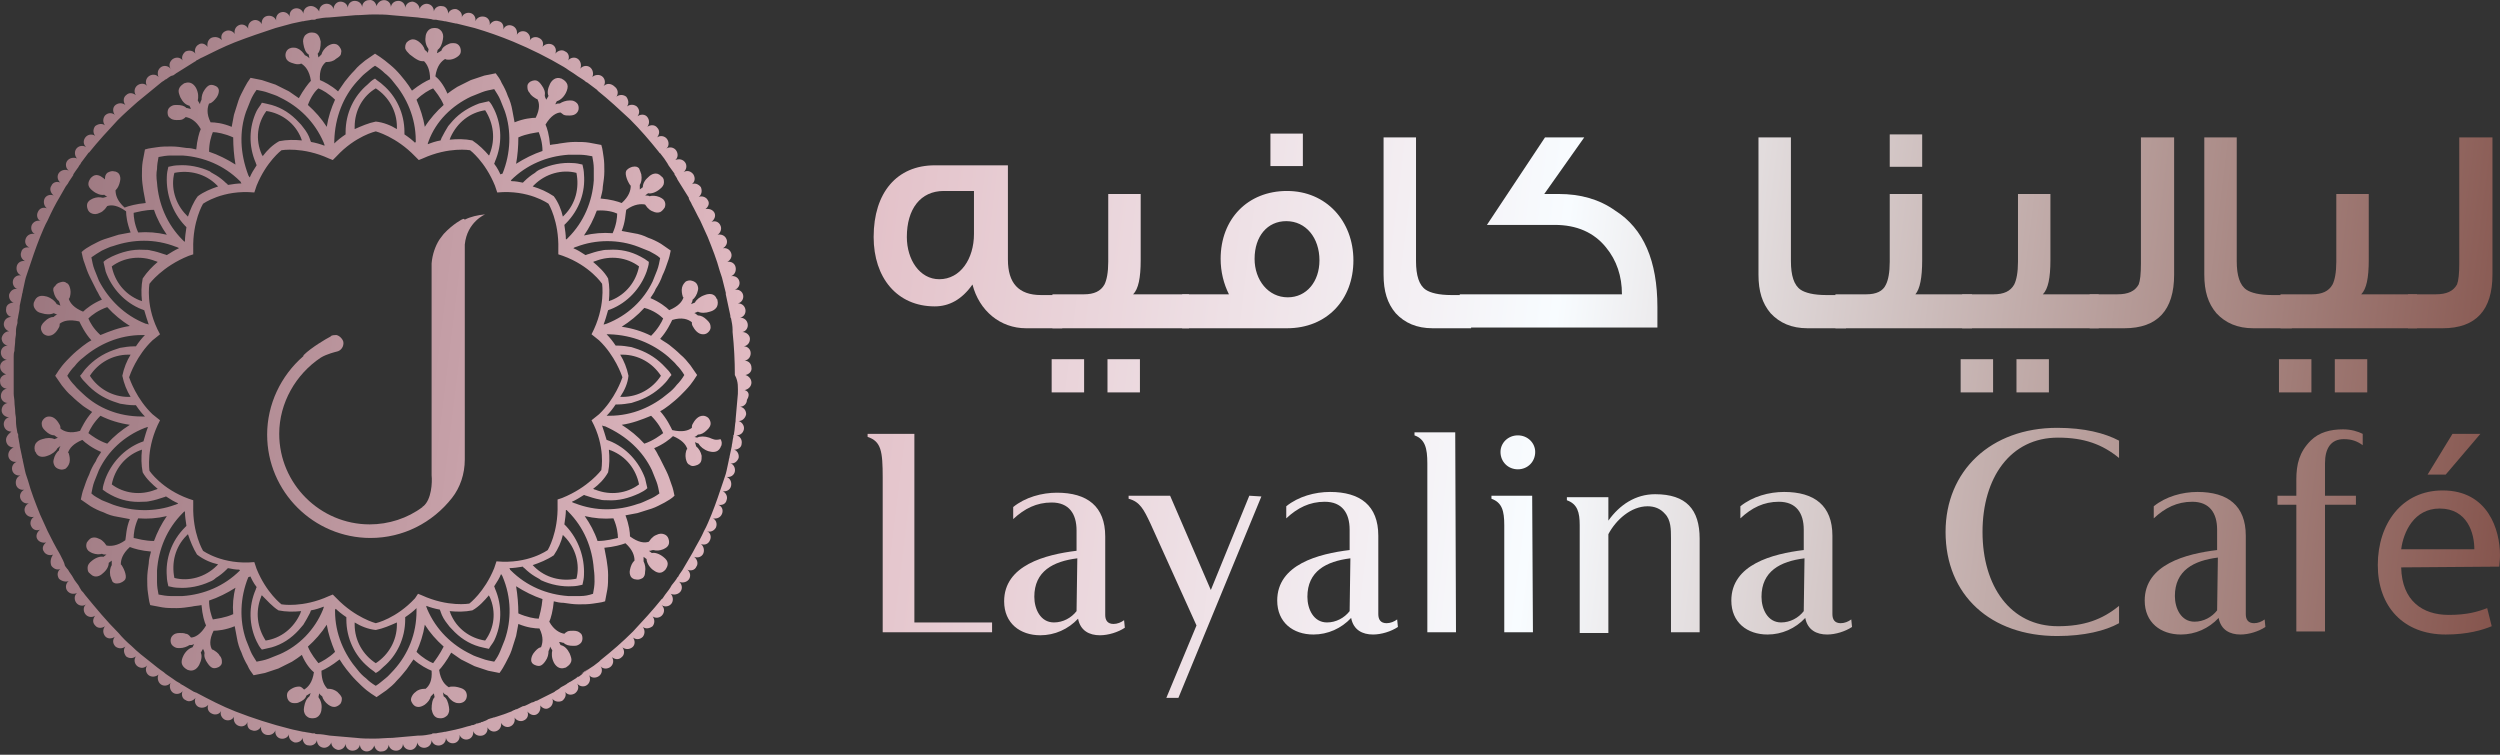 <svg width="212" height="64" viewBox="0 0 212 64" fill="none" xmlns="http://www.w3.org/2000/svg">
<rect x="0" y="0" width="212" height="64" fill="#333333" stroke="none"/>
<path d="M90.077 27.836H87.007C84.832 27.836 83.04 26.365 82.465 24.126C81.569 25.405 80.482 25.981 79.266 25.981C76.068 25.981 74.085 23.55 74.085 20.096C74.085 16.322 76.068 14.019 79.266 14.019C81.058 14.019 82.017 14.019 82.273 14.019H85.471V22.015C85.471 23.998 86.367 25.021 88.286 25.021H90.077V27.836ZM82.593 19.84V16.194H80.034C78.051 16.194 76.9 17.729 76.9 20.096C76.9 22.015 77.987 23.678 79.65 23.678C81.441 23.678 82.593 21.951 82.593 19.84Z" fill="url(#paint0_linear)"/>
<path d="M91.932 33.273H89.181V30.459H91.932V33.273ZM100.824 27.836H89.245V24.957H91.932C92.764 24.957 93.339 24.701 93.659 24.126C93.851 23.742 93.979 23.102 93.979 22.207V16.45H96.73V22.079C96.73 23.55 96.538 24.51 96.09 24.957H100.824V27.836ZM96.666 33.273H93.915V30.459H96.666V33.273Z" fill="url(#paint1_linear)"/>
<path d="M114.769 22.079C114.769 25.405 112.53 27.836 109.139 27.836H100.248V24.957H104.214C103.766 24.062 103.51 23.038 103.51 21.951C103.51 18.561 105.813 16.194 109.139 16.194C112.466 16.194 114.769 18.753 114.769 22.079ZM111.89 22.079C111.89 20.16 110.739 18.753 109.075 18.753C107.476 18.753 106.389 20.032 106.389 21.951C106.389 23.742 107.54 25.213 109.203 25.213C110.803 25.213 111.89 23.87 111.89 22.079ZM110.483 14.083H107.732V11.332H110.483V14.083Z" fill="url(#paint2_linear)"/>
<path d="M124.748 27.836H121.485C120.142 27.836 119.119 27.388 118.351 26.557C117.647 25.725 117.327 24.701 117.327 23.294V11.652H120.078V22.143C120.078 23.358 120.334 24.19 120.91 24.574C121.293 24.829 121.997 25.021 123.085 25.021H124.748V27.836V27.836Z" fill="url(#paint3_linear)"/>
<path d="M140.548 26.045V27.772H123.788V24.957H137.541C137.541 23.422 137.093 22.079 136.198 20.991C135.174 19.712 133.703 19.072 131.848 19.072H126.091L131.016 11.652H134.343L130.953 16.45H132.168C134.023 16.45 135.622 16.897 136.966 17.857C139.396 19.392 140.548 22.143 140.548 26.045Z" fill="url(#paint4_linear)"/>
<path d="M156.54 27.836H153.277C151.934 27.836 150.91 27.388 150.143 26.557C149.439 25.725 149.119 24.701 149.119 23.294V11.652H151.87V22.143C151.87 23.358 152.126 24.19 152.702 24.574C153.085 24.829 153.789 25.021 154.877 25.021H156.54V27.836V27.836Z" fill="url(#paint5_linear)"/>
<path d="M167.222 27.836H155.644V24.957H158.267C159.099 24.957 159.674 24.701 159.93 24.126C160.122 23.742 160.25 23.102 160.25 22.207V16.45H163.001V22.079C163.001 23.55 162.809 24.51 162.425 24.957H167.222V27.836ZM163.001 14.147H160.25V11.396H163.001V14.147Z" fill="url(#paint6_linear)"/>
<path d="M169.014 33.273H166.263V30.459H169.014V33.273ZM177.969 27.836H166.391V24.957H169.078C169.909 24.957 170.485 24.701 170.805 24.126C170.997 23.742 171.125 23.102 171.125 22.207V16.45H173.875V22.079C173.875 23.55 173.683 24.51 173.235 24.957H177.969V27.836V27.836ZM173.747 33.273H170.997V30.459H173.747V33.273Z" fill="url(#paint7_linear)"/>
<path d="M184.366 23.294C184.366 26.301 182.959 27.836 180.144 27.836H177.201V24.957H179.568C180.464 24.957 181.039 24.701 181.359 24.126C181.487 23.806 181.551 23.23 181.551 22.335V11.652H184.366V23.294Z" fill="url(#paint8_linear)"/>
<path d="M194.345 27.836H191.082C189.739 27.836 188.716 27.388 187.948 26.557C187.244 25.725 186.925 24.701 186.925 23.294V11.652H189.675V22.143C189.675 23.358 189.931 24.19 190.507 24.574C190.891 24.829 191.594 25.021 192.682 25.021H194.345V27.836Z" fill="url(#paint9_linear)"/>
<path d="M196.008 33.273H193.257V30.459H196.008V33.273ZM204.963 27.836H193.385V24.957H196.072C196.903 24.957 197.479 24.701 197.799 24.126C197.991 23.742 198.119 23.102 198.119 22.207V16.45H200.87V22.079C200.87 23.55 200.678 24.51 200.23 24.957H204.963V27.836V27.836ZM200.742 33.273H197.991V30.459H200.742V33.273Z" fill="url(#paint10_linear)"/>
<path d="M211.36 23.294C211.36 26.301 209.953 27.836 207.139 27.836H204.196V24.957H206.563C207.458 24.957 208.034 24.701 208.354 24.126C208.482 23.806 208.546 23.23 208.546 22.335V11.652H211.36V23.294V23.294Z" fill="url(#paint11_linear)"/>
<path d="M84.128 53.615H74.853V40.374V40.502C74.853 38.263 74.725 37.431 73.573 37.047V36.791H77.539V52.783H84.128V53.615Z" fill="url(#paint12_linear)"/>
<path d="M95.386 53.231C94.811 53.615 93.979 53.871 93.275 53.871C92.38 53.871 91.612 53.487 91.42 52.464C90.589 53.359 89.437 53.871 88.222 53.871C86.495 53.871 85.151 52.847 85.151 50.992C85.151 47.922 88.67 47.026 91.292 46.706V44.979C91.292 43.572 90.653 42.612 89.181 42.612C87.902 42.612 86.879 43.124 85.919 44.02V42.996C86.942 42.165 88.35 41.781 89.629 41.781C92.188 41.781 93.723 42.932 93.723 45.491V52.144C93.723 52.592 93.915 52.911 94.427 52.911C94.747 52.911 95.066 52.783 95.322 52.592L95.386 53.231ZM91.356 47.346C89.309 47.602 87.71 48.434 87.71 50.608C87.71 51.632 88.222 52.783 89.373 52.783C90.141 52.783 90.844 52.4 91.292 51.824L91.356 47.346Z" fill="url(#paint13_linear)"/>
<path d="M106.965 42.101L99.928 59.18H98.905L101.463 53.039L97.561 44.404C96.986 43.188 96.666 42.549 95.706 42.293V42.037H99.225L102.679 50.033L105.941 42.037L106.965 42.101Z" fill="url(#paint14_linear)"/>
<path d="M118.543 53.167C117.967 53.551 117.135 53.807 116.432 53.807C115.536 53.807 114.769 53.423 114.577 52.4C113.745 53.295 112.594 53.807 111.378 53.807C109.651 53.807 108.308 52.783 108.308 50.928C108.308 47.858 111.826 46.962 114.449 46.643V44.915C114.449 43.508 113.809 42.549 112.338 42.549C111.058 42.549 110.035 43.06 109.075 43.956V42.932C110.099 42.101 111.506 41.717 112.786 41.717C115.344 41.717 116.88 42.868 116.88 45.427V52.08C116.88 52.528 117.071 52.847 117.583 52.847C117.903 52.847 118.223 52.719 118.479 52.528L118.543 53.167ZM114.513 47.346C112.466 47.602 110.867 48.434 110.867 50.609C110.867 51.632 111.378 52.783 112.53 52.783C113.297 52.783 114.001 52.4 114.449 51.824L114.513 47.346Z" fill="url(#paint15_linear)"/>
<path d="M123.468 53.615H121.038V39.286C121.038 38.007 120.846 37.239 119.95 36.919V36.663H123.404L123.468 53.615Z" fill="url(#paint16_linear)"/>
<path d="M129.993 53.615H127.562V44.532C127.562 43.316 127.37 42.612 126.475 42.293V42.037H129.929L129.993 53.615ZM128.714 39.798C127.882 39.798 127.242 39.158 127.242 38.327C127.242 37.559 127.882 36.919 128.714 36.919C129.545 36.919 130.185 37.559 130.185 38.327C130.185 39.158 129.545 39.798 128.714 39.798Z" fill="url(#paint17_linear)"/>
<path d="M144.13 53.615H141.699V45.619C141.699 44.915 141.699 44.084 141.187 43.572C140.804 43.124 140.292 42.932 139.716 42.932C138.309 42.932 137.03 44.084 136.39 45.299V53.679H133.959V44.532C133.959 43.444 133.767 42.74 132.872 42.421V42.165H136.39V44.148C137.349 42.804 138.693 41.909 140.356 41.909C142.979 41.909 144.13 43.188 144.13 45.683V53.615Z" fill="url(#paint18_linear)"/>
<path d="M157.052 53.167C156.476 53.551 155.644 53.807 154.941 53.807C154.045 53.807 153.277 53.423 153.086 52.4C152.254 53.295 151.103 53.807 149.887 53.807C148.16 53.807 146.817 52.783 146.817 50.928C146.817 47.858 150.335 46.962 152.958 46.643V44.915C152.958 43.508 152.318 42.549 150.847 42.549C149.567 42.549 148.544 43.06 147.584 43.956V42.932C148.608 42.101 150.015 41.717 151.294 41.717C153.853 41.717 155.388 42.868 155.388 45.427V52.08C155.388 52.528 155.58 52.847 156.092 52.847C156.412 52.847 156.732 52.719 156.988 52.528L157.052 53.167ZM153.022 47.346C150.975 47.602 149.375 48.434 149.375 50.609C149.375 51.632 149.887 52.783 151.039 52.783C151.806 52.783 152.51 52.4 152.958 51.824L153.022 47.346Z" fill="url(#paint19_linear)"/>
<path d="M179.696 52.847C178.545 53.487 176.754 53.935 174.451 53.935C168.822 53.935 164.984 50.481 164.984 45.107C164.984 39.926 168.822 36.28 174.451 36.28C176.754 36.28 178.481 36.727 179.696 37.367V38.838C178.289 37.687 176.754 37.111 174.515 37.111C170.485 37.111 168.118 40.502 168.118 45.107C168.118 49.713 170.485 53.103 174.515 53.103C176.754 53.103 178.289 52.528 179.696 51.376V52.847Z" fill="url(#paint20_linear)"/>
<path d="M192.106 53.167C191.53 53.551 190.699 53.807 189.995 53.807C189.099 53.807 188.332 53.423 188.14 52.4C187.308 53.295 186.157 53.807 184.942 53.807C183.214 53.807 181.871 52.783 181.871 50.928C181.871 47.858 185.389 46.962 188.012 46.643V44.915C188.012 43.508 187.372 42.549 185.901 42.549C184.622 42.549 183.598 43.06 182.639 43.956V42.932C183.662 42.101 185.069 41.717 186.349 41.717C188.908 41.717 190.443 42.868 190.443 45.427V52.08C190.443 52.528 190.635 52.847 191.146 52.847C191.466 52.847 191.786 52.719 192.042 52.528L192.106 53.167ZM188.076 47.282C186.029 47.538 184.43 48.37 184.43 50.545C184.43 51.568 184.942 52.719 186.093 52.719C186.861 52.719 187.564 52.336 188.012 51.76L188.076 47.282Z" fill="url(#paint21_linear)"/>
<path d="M200.358 37.751C199.91 37.431 199.462 37.239 198.759 37.239C197.671 37.239 197.16 38.007 197.16 39.286V42.037H199.782V42.804H197.16V53.551H194.729V42.804H193.13V42.037H194.729V40.694C194.729 39.35 194.985 38.327 195.944 37.367C196.648 36.663 197.607 36.408 198.695 36.408C199.399 36.408 199.974 36.599 200.358 36.791V37.751Z" fill="url(#paint22_linear)"/>
<path d="M203.62 48.114C203.684 50.992 205.476 52.144 207.65 52.144C209.186 52.144 210.081 51.888 210.913 51.568L211.297 53.103C210.529 53.423 209.25 53.807 207.395 53.807C203.812 53.807 201.637 51.44 201.637 47.922C201.637 44.404 203.684 41.589 207.139 41.589C210.977 41.589 212 44.915 212 47.09C212 47.538 211.936 47.858 211.936 48.05L203.62 48.114ZM209.825 46.579C209.825 45.235 209.25 43.124 206.883 43.124C204.708 43.124 203.812 45.107 203.62 46.579H209.825ZM210.337 36.791L207.395 40.246H205.859L207.97 36.791H210.337Z" fill="url(#paint23_linear)"/>
<path d="M48.05 58.029C48.178 57.965 48.306 57.901 48.37 57.837C48.306 57.901 48.242 57.965 48.114 57.965C48.114 57.965 48.114 57.965 48.05 58.029Z" fill="url(#paint24_linear)"/>
<path d="M48.881 57.454C48.881 57.454 48.946 57.454 48.881 57.454C48.946 57.389 48.946 57.389 48.946 57.389C48.946 57.389 48.946 57.454 48.881 57.454C48.881 57.454 48.946 57.454 48.881 57.454Z" fill="url(#paint25_linear)"/>
<path d="M49.713 56.877C49.585 57.005 49.393 57.069 49.265 57.197C49.329 57.133 49.329 57.133 49.393 57.069C49.521 56.941 49.713 56.877 49.841 56.749C49.777 56.877 49.713 56.877 49.713 56.877Z" fill="url(#paint26_linear)"/>
<path d="M63.146 33.081C63.466 33.017 63.722 32.761 63.722 32.442C63.722 32.122 63.466 31.866 63.21 31.802C63.53 31.738 63.786 31.482 63.722 31.162C63.722 30.843 63.466 30.587 63.146 30.587C63.466 30.523 63.658 30.267 63.658 29.947C63.658 29.627 63.402 29.371 63.082 29.371C63.402 29.307 63.594 29.051 63.594 28.732C63.594 28.412 63.274 28.156 62.954 28.156C63.274 28.092 63.466 27.772 63.402 27.452C63.338 27.132 63.082 26.94 62.763 26.94C63.082 26.877 63.274 26.557 63.21 26.237C63.146 25.917 62.891 25.725 62.571 25.725C62.891 25.661 63.082 25.341 63.018 25.021C62.954 24.701 62.635 24.51 62.315 24.574C62.635 24.446 62.763 24.126 62.699 23.87C62.635 23.55 62.315 23.358 61.995 23.422C62.315 23.294 62.443 22.974 62.379 22.655C62.315 22.335 61.995 22.143 61.675 22.207C61.931 22.079 62.123 21.759 61.995 21.439C61.867 21.119 61.547 20.991 61.291 21.055C61.547 20.927 61.739 20.608 61.611 20.288C61.483 19.968 61.163 19.84 60.843 19.904C61.099 19.776 61.227 19.392 61.099 19.136C60.971 18.817 60.652 18.689 60.332 18.817C60.588 18.625 60.716 18.305 60.588 18.049C60.46 17.793 60.14 17.665 59.82 17.729C60.076 17.537 60.204 17.217 60.012 16.961C59.884 16.706 59.5 16.578 59.244 16.706C59.5 16.514 59.564 16.194 59.436 15.874C59.244 15.618 58.924 15.49 58.669 15.618C58.924 15.426 58.988 15.106 58.797 14.787C58.605 14.531 58.285 14.403 57.965 14.595C58.221 14.403 58.285 14.019 58.093 13.763C57.901 13.507 57.581 13.443 57.261 13.571C57.517 13.379 57.517 12.995 57.325 12.739C57.133 12.484 56.749 12.42 56.494 12.612C56.749 12.42 56.749 12.036 56.558 11.78C56.366 11.524 55.982 11.46 55.726 11.652C55.918 11.396 55.982 11.076 55.726 10.82C55.534 10.565 55.15 10.565 54.895 10.757C55.086 10.501 55.086 10.181 54.895 9.925C54.703 9.669 54.319 9.669 54.063 9.861C54.255 9.605 54.255 9.285 53.999 9.029C53.743 8.837 53.423 8.837 53.167 9.029C53.359 8.773 53.295 8.454 53.103 8.198C52.847 8.006 52.528 8.006 52.272 8.198C52.464 7.942 52.4 7.558 52.144 7.366C51.824 7.046 51.44 7.046 51.184 7.302C51.376 7.046 51.312 6.663 51.056 6.471C50.8 6.279 50.417 6.343 50.225 6.535C50.353 6.279 50.289 5.895 50.033 5.703C49.777 5.511 49.393 5.575 49.201 5.831C49.329 5.575 49.265 5.191 49.009 4.999C48.754 4.807 48.37 4.871 48.178 5.127C48.306 4.871 48.242 4.488 47.922 4.36C47.666 4.168 47.282 4.296 47.09 4.552C47.218 4.232 47.09 3.912 46.834 3.784C46.579 3.656 46.195 3.72 46.003 3.976C46.131 3.656 46.003 3.336 45.683 3.208C45.427 3.08 45.043 3.144 44.915 3.464C45.043 3.144 44.852 2.824 44.596 2.697C44.276 2.569 43.956 2.697 43.828 2.952C43.892 2.633 43.764 2.313 43.444 2.185C43.124 2.057 42.804 2.185 42.677 2.505C42.74 2.185 42.613 1.865 42.293 1.801C41.973 1.673 41.653 1.865 41.525 2.121C41.589 1.801 41.397 1.481 41.077 1.417C40.758 1.353 40.438 1.481 40.31 1.801C40.374 1.481 40.182 1.161 39.862 1.097C39.542 1.033 39.222 1.225 39.158 1.481C39.222 1.161 39.03 0.905 38.711 0.777C38.391 0.714 38.071 0.905 38.007 1.161C38.007 0.841 37.815 0.522 37.495 0.522C37.175 0.458 36.855 0.65 36.791 0.969C36.791 0.65 36.6 0.394 36.28 0.33C35.96 0.266 35.64 0.522 35.576 0.777C35.576 0.458 35.32 0.202 35 0.138C34.681 0.138 34.425 0.33 34.361 0.65C34.361 0.33 34.105 0.074 33.785 0.074C33.465 0.074 33.209 0.266 33.145 0.586C33.145 0.266 32.889 0.01 32.57 0.01C32.25 0.01 31.994 0.266 31.93 0.522C31.866 0.202 31.61 -0.054 31.29 0.01C30.97 0.01 30.715 0.266 30.715 0.586C30.651 0.266 30.395 0.074 30.075 0.074C29.755 0.074 29.499 0.33 29.499 0.65C29.435 0.33 29.179 0.138 28.86 0.138C28.54 0.138 28.284 0.458 28.284 0.777C28.22 0.458 27.9 0.266 27.58 0.33C27.26 0.394 27.068 0.65 27.068 0.969C26.877 0.65 26.557 0.458 26.237 0.522C25.917 0.586 25.725 0.841 25.725 1.161C25.661 0.841 25.341 0.65 25.021 0.714C24.701 0.777 24.51 1.097 24.574 1.417C24.446 1.097 24.126 0.969 23.87 1.033C23.55 1.097 23.358 1.417 23.422 1.737C23.294 1.417 22.974 1.289 22.655 1.353C22.335 1.417 22.143 1.737 22.207 2.057C22.079 1.801 21.759 1.609 21.439 1.737C21.119 1.865 20.991 2.185 21.055 2.441C20.927 2.185 20.608 1.993 20.288 2.121C19.968 2.249 19.84 2.569 19.904 2.888C19.776 2.633 19.392 2.505 19.136 2.633C18.817 2.76 18.689 3.08 18.817 3.4C18.561 3.144 18.241 3.08 17.921 3.208C17.665 3.336 17.537 3.656 17.601 3.976C17.409 3.72 17.089 3.592 16.834 3.784C16.578 3.912 16.45 4.296 16.578 4.552C16.386 4.296 16.066 4.232 15.746 4.36C15.49 4.552 15.362 4.871 15.49 5.127C15.298 4.871 14.978 4.807 14.659 4.999C14.403 5.191 14.275 5.511 14.467 5.831C14.275 5.575 13.891 5.511 13.635 5.703C13.379 5.895 13.315 6.215 13.443 6.535C13.251 6.279 12.867 6.279 12.612 6.471C12.356 6.663 12.292 7.046 12.484 7.302C12.292 7.046 11.908 7.046 11.652 7.238C11.396 7.43 11.332 7.814 11.524 8.07C11.268 7.878 10.948 7.814 10.693 8.07C10.437 8.262 10.437 8.646 10.629 8.901C10.373 8.71 10.053 8.71 9.797 8.901C9.541 9.093 9.541 9.477 9.733 9.733C9.477 9.541 9.157 9.541 8.901 9.797C8.71 10.053 8.71 10.373 8.901 10.629C8.646 10.437 8.326 10.501 8.07 10.693C7.878 10.948 7.878 11.268 8.07 11.524C7.814 11.332 7.43 11.396 7.238 11.652C7.046 11.908 7.046 12.228 7.302 12.484C7.046 12.292 6.663 12.356 6.471 12.612C6.279 12.867 6.343 13.251 6.535 13.443C6.279 13.315 5.895 13.379 5.703 13.635C5.511 13.891 5.575 14.275 5.831 14.467C5.575 14.339 5.191 14.403 4.999 14.659C4.807 14.914 4.871 15.298 5.127 15.49C4.871 15.362 4.488 15.426 4.36 15.746C4.168 16.002 4.296 16.386 4.552 16.578C4.232 16.45 3.912 16.578 3.784 16.834C3.656 17.089 3.72 17.473 3.976 17.665C3.656 17.537 3.336 17.665 3.208 17.985C3.08 18.241 3.144 18.625 3.464 18.753C3.144 18.625 2.824 18.817 2.697 19.072C2.569 19.392 2.697 19.712 2.952 19.84C2.633 19.776 2.313 19.904 2.185 20.224C2.057 20.544 2.185 20.863 2.505 20.991C2.185 20.927 1.865 21.055 1.801 21.375C1.673 21.695 1.865 22.015 2.121 22.143C1.801 22.079 1.481 22.271 1.417 22.591C1.353 22.91 1.481 23.23 1.801 23.358C1.481 23.294 1.161 23.486 1.097 23.806C1.033 24.126 1.225 24.446 1.481 24.51C1.161 24.446 0.905 24.638 0.777 24.957C0.714 25.277 0.905 25.597 1.161 25.661C0.841 25.661 0.522 25.853 0.522 26.173C0.458 26.493 0.65 26.812 0.969 26.877C0.65 26.877 0.394 27.068 0.33 27.388C0.266 27.708 0.522 28.028 0.777 28.092C0.458 28.092 0.202 28.348 0.138 28.668C0.138 28.987 0.33 29.243 0.65 29.307C0.33 29.307 0.074 29.563 0.074 29.883C0.074 30.203 0.266 30.459 0.586 30.523C0.266 30.523 0.01 30.779 0.01 31.098C0.01 31.418 0.266 31.674 0.522 31.738C0.202 31.802 -0.054 32.058 0.01 32.378C0.01 32.697 0.266 32.953 0.586 32.953C0.266 33.017 0.074 33.273 0.074 33.593C0.074 33.913 0.33 34.169 0.65 34.169C0.33 34.233 0.138 34.489 0.138 34.809C0.138 35.128 0.458 35.384 0.777 35.384C0.458 35.448 0.266 35.768 0.33 36.088C0.394 36.408 0.65 36.6 0.969 36.6C0.65 36.855 0.458 37.111 0.522 37.431C0.586 37.751 0.841 37.943 1.161 37.943C0.841 38.071 0.65 38.391 0.714 38.711C0.777 39.03 1.097 39.222 1.417 39.158C1.097 39.286 0.969 39.606 1.033 39.862C1.097 40.182 1.417 40.374 1.737 40.31C1.417 40.438 1.289 40.758 1.353 41.077C1.417 41.397 1.737 41.589 2.057 41.525C1.801 41.653 1.609 41.973 1.737 42.293C1.865 42.613 2.185 42.74 2.441 42.677C2.185 42.804 1.993 43.124 2.121 43.444C2.249 43.764 2.569 43.892 2.888 43.828C2.633 43.956 2.505 44.34 2.633 44.596C2.76 44.915 3.08 45.043 3.4 44.915C3.144 45.107 3.016 45.427 3.144 45.683C3.272 45.939 3.592 46.067 3.912 46.003C3.656 46.195 3.528 46.515 3.72 46.77C3.848 47.026 4.232 47.154 4.488 47.026C4.296 47.346 4.232 47.666 4.36 47.986C4.552 48.242 4.871 48.37 5.127 48.242C4.871 48.434 4.807 48.754 4.999 49.073C5.191 49.265 5.575 49.393 5.831 49.265C5.575 49.457 5.511 49.841 5.703 50.097C5.895 50.353 6.215 50.417 6.535 50.289C6.279 50.481 6.279 50.864 6.471 51.12C6.663 51.376 7.046 51.44 7.302 51.248C7.046 51.44 7.046 51.824 7.238 52.08C7.43 52.336 7.814 52.4 8.07 52.208C7.878 52.464 7.814 52.783 8.07 53.039C8.262 53.295 8.646 53.295 8.901 53.103C8.71 53.359 8.71 53.679 8.901 53.935C9.093 54.191 9.477 54.191 9.733 53.999C9.541 54.255 9.541 54.575 9.797 54.831C10.053 55.022 10.373 55.022 10.629 54.831C10.437 55.086 10.501 55.406 10.693 55.662C10.948 55.854 11.268 55.854 11.524 55.662C11.332 55.918 11.396 56.302 11.652 56.494C11.908 56.686 12.228 56.686 12.484 56.43C12.292 56.686 12.356 57.069 12.612 57.261C12.867 57.453 13.251 57.389 13.443 57.197C13.315 57.453 13.379 57.837 13.635 58.029C13.891 58.221 14.275 58.157 14.467 57.901C14.339 58.157 14.403 58.541 14.659 58.733C14.914 58.925 15.298 58.861 15.49 58.605C15.362 58.861 15.426 59.244 15.746 59.372C16.002 59.564 16.386 59.436 16.578 59.18C16.45 59.5 16.578 59.82 16.834 59.948C17.089 60.076 17.473 60.012 17.665 59.756C17.537 60.076 17.665 60.396 17.985 60.524C18.241 60.652 18.625 60.588 18.753 60.268C18.625 60.588 18.817 60.907 19.072 61.035C19.392 61.163 19.712 61.035 19.84 60.779C19.776 61.099 19.904 61.419 20.224 61.547C20.544 61.675 20.863 61.547 20.991 61.227C20.927 61.547 21.055 61.867 21.375 61.931C21.695 62.059 22.015 61.867 22.143 61.611C22.079 61.931 22.271 62.251 22.591 62.315C22.91 62.379 23.23 62.251 23.358 61.931C23.294 62.251 23.486 62.571 23.806 62.635C24.126 62.699 24.446 62.507 24.51 62.251C24.446 62.571 24.638 62.827 24.957 62.954C25.277 63.018 25.597 62.827 25.661 62.571C25.661 62.891 25.853 63.21 26.173 63.21C26.493 63.274 26.812 63.082 26.877 62.763C26.877 63.082 27.068 63.338 27.388 63.402C27.708 63.466 28.028 63.21 28.092 62.954C28.092 63.274 28.348 63.53 28.668 63.594C28.987 63.594 29.243 63.402 29.307 63.082C29.307 63.402 29.563 63.658 29.883 63.658C30.203 63.658 30.459 63.466 30.523 63.146C30.523 63.466 30.779 63.722 31.098 63.722C31.418 63.722 31.674 63.466 31.738 63.21C31.802 63.53 32.058 63.786 32.378 63.722C32.697 63.722 32.953 63.466 32.953 63.146C33.017 63.466 33.273 63.658 33.593 63.658C33.913 63.658 34.169 63.402 34.169 63.082C34.233 63.402 34.489 63.594 34.809 63.594C35.128 63.594 35.384 63.274 35.384 62.954C35.448 63.274 35.768 63.466 36.088 63.402C36.408 63.338 36.6 63.082 36.6 62.763C36.664 63.082 36.983 63.274 37.303 63.21C37.623 63.146 37.815 62.891 37.815 62.571C37.879 62.891 38.199 63.082 38.519 63.018C38.839 62.954 39.03 62.635 38.966 62.315C39.094 62.635 39.414 62.763 39.67 62.699C39.99 62.635 40.182 62.315 40.118 61.995C40.246 62.315 40.566 62.443 40.886 62.379C41.205 62.315 41.397 61.995 41.333 61.675C41.461 61.931 41.781 62.123 42.101 61.995C42.421 61.867 42.549 61.547 42.485 61.291C42.613 61.547 42.932 61.739 43.252 61.611C43.572 61.483 43.7 61.163 43.636 60.843C43.764 61.099 44.148 61.227 44.404 61.099C44.724 60.971 44.852 60.652 44.724 60.332C44.915 60.588 45.235 60.716 45.491 60.588C45.747 60.46 45.875 60.14 45.811 59.82C46.003 60.076 46.323 60.204 46.579 60.012C46.834 59.884 46.962 59.5 46.834 59.244C47.026 59.5 47.346 59.564 47.666 59.436C47.922 59.244 48.05 58.924 47.922 58.669C48.114 58.924 48.434 58.988 48.754 58.797C49.009 58.605 49.137 58.285 48.945 57.965C49.137 58.221 49.521 58.285 49.777 58.093C50.033 57.901 50.097 57.581 49.969 57.261C50.161 57.517 50.545 57.517 50.8 57.325C51.056 57.133 51.12 56.749 50.928 56.494C51.12 56.749 51.504 56.749 51.76 56.558C52.016 56.366 52.08 55.982 51.888 55.726C52.144 55.918 52.464 55.982 52.719 55.726C52.975 55.534 52.975 55.15 52.783 54.895C53.039 55.086 53.359 55.086 53.615 54.895C53.871 54.703 53.871 54.319 53.679 54.063C53.935 54.255 54.255 54.255 54.511 53.999C54.703 53.743 54.703 53.423 54.511 53.167C54.767 53.359 55.086 53.295 55.342 53.103C55.534 52.847 55.534 52.528 55.342 52.272C55.598 52.464 55.982 52.4 56.174 52.144C56.366 51.888 56.366 51.568 56.11 51.312C56.366 51.504 56.749 51.44 56.941 51.184C57.133 50.928 57.069 50.545 56.877 50.353C57.133 50.481 57.517 50.417 57.709 50.161C57.901 49.905 57.837 49.521 57.581 49.329C57.837 49.457 58.221 49.393 58.413 49.137C58.605 48.882 58.541 48.498 58.285 48.306C58.541 48.434 58.925 48.37 59.052 48.05C59.244 47.794 59.116 47.41 58.861 47.218C59.18 47.346 59.5 47.218 59.628 46.962C59.756 46.707 59.692 46.323 59.436 46.131C59.756 46.259 60.076 46.131 60.204 45.811C60.332 45.555 60.268 45.171 59.948 45.043C60.268 45.171 60.588 44.979 60.716 44.724C60.843 44.404 60.716 44.084 60.46 43.956C60.779 44.02 61.099 43.892 61.227 43.572C61.355 43.252 61.227 42.932 60.907 42.804C61.227 42.868 61.547 42.74 61.611 42.421C61.739 42.101 61.547 41.781 61.291 41.653C61.611 41.717 61.931 41.525 61.995 41.205C62.059 40.886 61.931 40.566 61.611 40.438C61.931 40.502 62.251 40.31 62.315 39.99C62.379 39.67 62.187 39.35 61.931 39.286C62.251 39.35 62.507 39.158 62.635 38.839C62.699 38.519 62.507 38.199 62.251 38.135C62.571 38.135 62.891 37.943 62.891 37.623C62.954 37.303 62.763 36.983 62.443 36.919C62.763 36.919 63.018 36.727 63.082 36.408C63.146 36.088 62.891 35.768 62.635 35.704C62.954 35.704 63.21 35.448 63.274 35.128C63.274 34.809 63.082 34.553 62.763 34.489C63.082 34.489 63.338 34.233 63.338 33.913C63.658 33.401 63.402 33.145 63.146 33.081ZM62.571 33.401C62.507 34.105 62.443 34.873 62.379 35.576C62.379 35.64 62.379 35.704 62.379 35.704C62.315 36.024 62.315 36.408 62.251 36.727C62.251 36.791 62.251 36.855 62.187 36.919C62.187 36.983 62.187 37.047 62.187 37.047C62.123 37.303 62.123 37.495 62.059 37.751C62.059 37.751 62.059 37.751 62.059 37.815C61.995 38.135 61.931 38.391 61.867 38.711C61.867 38.839 61.803 38.902 61.803 39.03C61.739 39.35 61.675 39.606 61.611 39.926C61.611 39.99 61.547 40.118 61.547 40.182C61.483 40.374 61.419 40.566 61.355 40.758C61.035 41.717 60.716 42.677 60.332 43.636C60.14 44.084 59.948 44.596 59.692 45.043C59.5 45.491 59.244 45.939 58.988 46.387C58.669 47.026 58.285 47.602 57.965 48.178C57.837 48.434 57.645 48.626 57.517 48.882C57.517 48.882 57.517 48.945 57.453 48.945C57.325 49.201 57.133 49.393 56.941 49.649C56.941 49.713 56.877 49.713 56.877 49.777C56.813 49.841 56.749 49.969 56.686 50.033C56.749 49.969 56.813 49.841 56.877 49.777C56.686 50.097 56.43 50.353 56.238 50.673C56.174 50.736 56.174 50.8 56.11 50.8C55.342 51.76 54.511 52.656 53.679 53.551C52.783 54.447 51.888 55.214 50.928 55.982L50.864 56.046L50.8 56.11C50.481 56.366 50.225 56.558 49.905 56.749C49.777 56.877 49.585 56.941 49.457 57.069C49.393 57.133 49.393 57.133 49.329 57.197C49.265 57.261 49.137 57.325 49.073 57.389C49.073 57.389 49.073 57.389 49.009 57.389C49.009 57.389 48.945 57.389 48.945 57.453C48.754 57.581 48.626 57.645 48.434 57.773L48.498 57.709L48.434 57.773C48.306 57.837 48.178 57.901 48.114 57.965C48.05 58.029 47.986 58.029 47.922 58.093C47.858 58.093 47.858 58.157 47.794 58.157C47.666 58.221 47.538 58.285 47.41 58.413C47.282 58.477 47.218 58.541 47.09 58.605L47.026 58.669C46.962 58.669 46.962 58.733 46.898 58.733C46.77 58.797 46.643 58.861 46.515 58.924C46.259 59.052 46.003 59.18 45.747 59.308C45.619 59.372 45.555 59.436 45.427 59.436C45.299 59.5 45.235 59.564 45.107 59.564C44.979 59.628 44.852 59.692 44.724 59.756C44.596 59.82 44.468 59.884 44.34 59.884C44.212 59.948 44.084 60.012 43.956 60.076C43.892 60.076 43.892 60.14 43.828 60.14H43.764C43.7 60.14 43.7 60.204 43.636 60.204C43.572 60.204 43.572 60.204 43.508 60.268C43.444 60.268 43.444 60.268 43.38 60.332C43.316 60.332 43.252 60.396 43.188 60.396C43.06 60.46 42.996 60.46 42.868 60.524C42.804 60.524 42.74 60.588 42.677 60.588C42.485 60.652 42.293 60.716 42.101 60.779C42.037 60.779 41.973 60.843 41.845 60.843C41.717 60.907 41.589 60.907 41.461 60.971C41.397 60.971 41.333 61.035 41.333 61.035L41.205 61.099C41.077 61.163 41.013 61.163 40.886 61.227C40.822 61.227 40.758 61.227 40.758 61.291H40.694C40.63 61.291 40.566 61.355 40.438 61.355C40.374 61.355 40.374 61.355 40.31 61.419C40.246 61.419 40.182 61.483 40.118 61.483C40.118 61.483 40.118 61.483 40.054 61.483C39.99 61.483 39.926 61.547 39.862 61.547C39.542 61.611 39.222 61.739 38.902 61.803C38.839 61.803 38.711 61.867 38.647 61.867C38.327 61.931 38.071 61.995 37.751 62.059C37.751 62.059 37.751 62.059 37.687 62.059C37.431 62.123 37.239 62.123 36.983 62.187C36.919 62.187 36.855 62.187 36.791 62.187C36.727 62.187 36.664 62.187 36.6 62.251C36.28 62.315 35.896 62.379 35.576 62.379C35.512 62.379 35.448 62.379 35.448 62.379C34.745 62.443 33.977 62.507 33.273 62.571C32.761 62.571 32.25 62.635 31.738 62.635C31.226 62.635 30.715 62.635 30.203 62.571C29.435 62.507 28.668 62.443 27.964 62.379C27.58 62.315 27.26 62.251 26.877 62.251C26.812 62.251 26.748 62.251 26.684 62.187C26.621 62.187 26.557 62.187 26.493 62.187C26.237 62.123 26.045 62.123 25.789 62.059C25.789 62.059 25.789 62.059 25.725 62.059C25.405 61.995 25.149 61.931 24.829 61.867C24.765 61.867 24.638 61.803 24.574 61.803C23.038 61.419 21.439 60.907 19.968 60.332C18.817 59.884 17.729 59.308 16.642 58.733C16.578 58.733 16.514 58.669 16.45 58.669C16.13 58.477 15.81 58.285 15.49 58.093C15.426 58.093 15.426 58.029 15.362 58.029C15.362 58.029 15.298 58.029 15.298 57.965C15.042 57.837 14.851 57.709 14.595 57.517C14.339 57.325 14.083 57.197 13.891 57.005C13.507 56.749 13.123 56.43 12.803 56.174C12.228 55.726 11.652 55.278 11.14 54.767C10.757 54.447 10.373 54.063 10.053 53.679C9.029 52.656 8.134 51.568 7.238 50.481C7.174 50.417 7.11 50.289 7.046 50.225C6.982 50.161 6.982 50.161 6.918 50.097C6.854 49.969 6.79 49.905 6.727 49.777C6.727 49.713 6.663 49.713 6.663 49.649C6.535 49.457 6.343 49.265 6.215 49.009C6.087 48.754 5.895 48.562 5.767 48.306L5.703 48.242C5.639 48.178 5.575 48.05 5.511 47.986C5.447 47.666 5.255 47.346 5.127 47.09C5.127 47.026 5.063 47.026 5.063 46.962C4.68 46.323 4.36 45.683 4.04 45.043C3.848 44.596 3.592 44.084 3.4 43.636C3.016 42.677 2.633 41.717 2.377 40.758C2.313 40.566 2.249 40.374 2.185 40.182C2.185 40.118 2.121 39.99 2.121 39.926C2.057 39.606 1.993 39.35 1.929 39.03C1.929 38.902 1.865 38.839 1.865 38.711C1.801 38.391 1.737 38.135 1.673 37.815C1.673 37.815 1.673 37.815 1.673 37.751C1.609 37.495 1.609 37.303 1.545 37.047C1.545 36.983 1.545 36.919 1.545 36.919C1.545 36.855 1.545 36.791 1.481 36.727C1.417 36.408 1.353 36.024 1.353 35.704C1.353 35.64 1.353 35.576 1.353 35.576V35.512C1.353 35.32 1.289 35.128 1.289 34.936C1.289 34.617 1.225 34.361 1.225 34.041C1.225 33.849 1.161 33.593 1.161 33.401C1.161 33.145 1.161 32.889 1.161 32.634C1.161 32.442 1.161 32.25 1.161 32.122C1.161 32.058 1.161 31.994 1.161 31.93C1.161 31.866 1.161 31.802 1.161 31.738C1.161 31.546 1.161 31.354 1.161 31.226C1.161 30.97 1.161 30.715 1.161 30.459C1.161 30.395 1.161 30.331 1.161 30.267C1.161 30.075 1.161 29.947 1.225 29.755C1.225 29.435 1.289 29.179 1.289 28.86C1.289 28.668 1.353 28.476 1.353 28.284C1.353 28.22 1.353 28.156 1.353 28.092C1.353 27.836 1.417 27.58 1.481 27.388C1.481 27.324 1.481 27.26 1.481 27.196C1.481 27.068 1.545 26.94 1.545 26.812C1.609 26.493 1.673 26.237 1.673 25.917C1.737 25.597 1.801 25.341 1.865 25.021C1.865 24.893 1.929 24.829 1.929 24.701C1.993 24.382 2.057 24.126 2.121 23.806C2.121 23.742 2.185 23.614 2.185 23.55C2.249 23.358 2.313 23.166 2.377 22.974C2.697 22.015 3.016 21.055 3.4 20.096C3.592 19.648 3.784 19.136 4.04 18.689C4.36 17.985 4.68 17.345 5.063 16.706C5.255 16.386 5.383 16.13 5.575 15.81C5.639 15.746 5.703 15.618 5.767 15.554C5.767 15.49 5.831 15.49 5.831 15.426C5.959 15.234 6.087 15.042 6.215 14.851C6.215 14.851 6.215 14.851 6.215 14.787C6.343 14.595 6.471 14.403 6.663 14.147C6.663 14.083 6.727 14.083 6.727 14.019C6.79 13.955 6.854 13.891 6.854 13.827C7.046 13.571 7.238 13.315 7.43 13.059C7.494 12.995 7.494 12.931 7.558 12.931C8.326 11.972 9.157 11.076 9.989 10.181C10.501 9.669 11.076 9.157 11.652 8.646C12.356 8.07 13.059 7.494 13.763 6.918C13.827 6.918 13.827 6.854 13.891 6.854C13.955 6.79 14.019 6.727 14.083 6.727C14.275 6.599 14.403 6.471 14.595 6.407C14.595 6.407 14.595 6.407 14.659 6.407C14.787 6.343 14.914 6.215 15.042 6.151C15.554 5.831 16.066 5.511 16.578 5.191C16.578 5.191 16.642 5.191 16.642 5.127C16.834 5.063 16.961 4.935 17.153 4.871C18.049 4.424 18.944 3.976 19.904 3.592C21.055 3.144 22.207 2.76 23.358 2.377C23.806 2.249 24.318 2.121 24.765 1.993C25.085 1.929 25.341 1.865 25.661 1.801C25.661 1.801 25.661 1.801 25.725 1.801C25.981 1.737 26.173 1.737 26.429 1.673C26.493 1.673 26.557 1.673 26.621 1.673C26.684 1.673 26.748 1.673 26.812 1.609C27.196 1.545 27.516 1.481 27.9 1.481C28.668 1.417 29.371 1.353 30.139 1.289C30.651 1.289 31.162 1.225 31.674 1.225C32.186 1.225 32.697 1.225 33.209 1.289C33.977 1.353 34.745 1.417 35.448 1.481C35.768 1.545 36.152 1.545 36.472 1.609C36.6 1.609 36.664 1.673 36.791 1.673C36.855 1.673 36.919 1.673 36.983 1.673C37.239 1.737 37.431 1.737 37.687 1.801C37.687 1.801 37.687 1.801 37.751 1.801C38.071 1.865 38.327 1.929 38.647 1.993H38.711C39.222 2.121 39.734 2.249 40.246 2.377C41.333 2.697 42.421 3.08 43.508 3.528C45.043 4.168 46.451 4.871 47.858 5.703C47.922 5.767 47.986 5.767 48.05 5.831C48.306 6.023 48.562 6.151 48.818 6.343C49.073 6.535 49.329 6.663 49.585 6.854C49.649 6.918 49.713 6.982 49.777 6.982C50.033 7.174 50.289 7.366 50.545 7.558C50.609 7.622 50.673 7.622 50.673 7.686C51.632 8.454 52.528 9.285 53.423 10.117C54.319 11.012 55.086 11.908 55.854 12.867C55.918 12.931 55.918 12.995 55.982 12.995C56.238 13.315 56.43 13.571 56.622 13.891C56.622 13.955 56.686 13.955 56.686 14.019C56.877 14.275 57.005 14.467 57.197 14.723C57.197 14.723 57.197 14.723 57.197 14.787C57.261 14.914 57.389 15.042 57.453 15.234C57.773 15.746 58.093 16.258 58.413 16.77C58.413 16.77 58.413 16.77 58.413 16.834C58.477 17.025 58.605 17.153 58.669 17.345C58.924 17.793 59.116 18.241 59.372 18.689C59.564 19.136 59.82 19.648 60.012 20.096C60.396 21.055 60.779 22.015 61.035 22.974C61.099 23.166 61.163 23.358 61.227 23.55C61.227 23.614 61.291 23.742 61.291 23.806C61.355 24.126 61.483 24.51 61.547 24.829C61.547 24.893 61.547 24.893 61.547 24.957C61.611 25.277 61.675 25.533 61.739 25.853C61.803 26.173 61.867 26.429 61.931 26.748C61.931 26.812 61.931 26.94 61.995 27.004C62.059 27.324 62.123 27.644 62.123 27.964C62.123 28.028 62.123 28.092 62.123 28.156C62.251 29.371 62.315 30.587 62.315 31.802C62.635 32.378 62.571 32.889 62.571 33.401Z" fill="url(#paint27_linear)"/>
<path d="M39.286 18.561C39.222 18.561 38.391 19.008 37.623 19.84C37.367 20.16 37.239 20.352 37.239 20.352C36.919 20.863 36.663 21.567 36.6 22.335C36.6 22.399 36.6 22.527 36.6 22.591V40.246C36.6 40.246 36.6 40.246 36.6 40.31C36.663 40.886 36.6 42.357 35.896 42.932C35.832 42.932 35.832 42.996 35.832 42.996C34.553 43.956 32.953 44.468 31.354 44.468C27.132 44.468 23.678 41.013 23.678 36.791C23.678 34.169 25.085 31.738 27.196 30.331C27.708 30.011 28.54 29.819 28.54 29.819C28.923 29.755 29.179 29.371 29.115 28.987C29.051 28.732 28.796 28.476 28.54 28.412C28.412 28.412 28.22 28.412 28.092 28.476L28.028 28.54C27.644 28.732 26.365 29.499 25.789 30.075C25.725 30.139 25.725 30.139 25.725 30.203C23.806 31.866 22.654 34.297 22.654 36.855C22.654 41.717 26.621 45.619 31.418 45.619C34.169 45.619 36.663 44.34 38.327 42.229C39.03 41.333 39.414 40.182 39.414 38.966V22.463V20.735C39.606 18.817 41.141 18.177 41.141 18.177C40.502 18.241 39.926 18.369 39.414 18.625C39.35 18.561 39.35 18.561 39.286 18.561Z" fill="url(#paint28_linear)"/>
<path d="M60.14 37.111C59.756 36.983 59.372 36.983 59.116 37.111L58.861 37.047H58.925C59.052 36.983 59.116 36.919 59.18 36.855C59.436 36.855 59.692 36.728 59.948 36.472C60.076 36.344 60.14 36.28 60.204 36.152C60.268 36.024 60.332 35.768 60.076 35.448C59.948 35.32 59.756 35.256 59.628 35.256C59.436 35.256 59.244 35.32 59.052 35.512C58.925 35.64 58.797 35.832 58.733 35.96C58.669 36.088 58.669 36.152 58.669 36.28C58.349 36.536 57.837 36.664 57.005 36.472C56.877 36.216 56.558 35.512 55.982 34.873C56.238 34.745 56.494 34.553 56.75 34.361C57.069 34.105 57.389 33.849 57.709 33.529C57.965 33.273 58.285 32.953 58.541 32.634C58.733 32.378 58.925 32.122 59.116 31.802C58.925 31.546 58.733 31.226 58.541 30.971C58.285 30.651 58.029 30.331 57.709 30.075C57.389 29.755 57.069 29.499 56.75 29.243C56.494 29.051 56.238 28.924 55.982 28.732C56.558 28.092 56.877 27.388 57.005 27.132C57.837 26.877 58.349 27.068 58.669 27.324C58.669 27.452 58.669 27.516 58.733 27.644C58.797 27.772 58.925 27.964 59.052 28.092C59.244 28.284 59.436 28.348 59.628 28.348C59.82 28.348 59.948 28.284 60.076 28.156C60.332 27.9 60.268 27.644 60.204 27.452C60.14 27.324 60.076 27.26 59.948 27.132C59.692 26.877 59.436 26.749 59.18 26.749C59.116 26.685 58.988 26.621 58.925 26.557H58.861L59.18 26.429C59.436 26.557 59.82 26.557 60.204 26.429C60.46 26.365 60.652 26.237 60.779 26.045C60.843 25.917 60.907 25.725 60.843 25.469C60.843 25.405 60.843 25.405 60.779 25.341C60.588 24.829 60.076 24.893 59.756 25.021C59.372 25.149 59.052 25.405 58.925 25.661L58.605 25.789C58.669 25.661 58.733 25.533 58.733 25.405C58.925 25.277 59.116 24.957 59.18 24.638C59.244 24.446 59.18 24.254 59.116 24.126C59.052 23.998 58.925 23.87 58.669 23.806C58.477 23.742 58.285 23.806 58.157 23.87C58.029 23.998 57.901 24.126 57.837 24.382C57.773 24.638 57.837 24.957 57.901 25.149C57.901 25.149 57.901 25.213 57.965 25.213C57.837 25.597 57.517 25.981 56.75 26.301C56.494 26.045 55.918 25.597 55.15 25.277C55.214 25.213 55.214 25.149 55.278 25.085C55.406 24.893 55.534 24.702 55.598 24.51C55.854 24.126 56.046 23.742 56.174 23.358C56.366 22.974 56.494 22.591 56.622 22.207C56.75 21.887 56.813 21.567 56.877 21.247C56.622 21.055 56.302 20.863 56.046 20.672C55.726 20.48 55.342 20.288 54.959 20.16C54.575 19.968 54.191 19.84 53.743 19.776C53.423 19.712 53.103 19.648 52.72 19.584C53.039 18.817 53.039 18.113 53.103 17.793C53.807 17.281 54.383 17.281 54.703 17.345C54.767 17.409 54.831 17.537 54.895 17.601C55.022 17.729 55.15 17.857 55.342 17.921C55.598 18.049 55.79 18.049 55.982 17.985C56.11 17.921 56.238 17.793 56.366 17.601C56.494 17.281 56.366 17.025 56.238 16.898C56.174 16.834 56.046 16.77 55.918 16.706C55.598 16.578 55.278 16.578 55.086 16.642C54.959 16.578 54.895 16.578 54.767 16.578H54.703L54.959 16.386C55.214 16.45 55.598 16.322 55.918 16.066C56.174 15.874 56.302 15.682 56.302 15.49C56.302 15.298 56.302 15.106 56.11 14.978L56.046 14.915C55.662 14.531 55.214 14.787 55.022 14.978C54.703 15.234 54.511 15.554 54.511 15.874L54.255 16.066C54.255 15.938 54.255 15.81 54.255 15.682C54.383 15.49 54.447 15.17 54.383 14.787C54.319 14.595 54.255 14.403 54.191 14.275C54.063 14.147 53.935 14.083 53.615 14.147C53.423 14.211 53.295 14.275 53.167 14.403C53.039 14.531 53.039 14.723 53.103 14.978C53.167 15.234 53.295 15.49 53.423 15.682L53.487 15.746C53.487 16.13 53.359 16.642 52.72 17.217C52.4 17.089 51.76 16.898 50.928 16.834C50.992 16.514 51.12 16.194 51.12 15.81C51.184 15.362 51.248 14.978 51.248 14.531C51.248 14.147 51.248 13.699 51.184 13.315C51.12 12.995 51.12 12.676 50.992 12.292C50.673 12.228 50.353 12.164 49.969 12.1C49.585 12.036 49.201 12.036 48.754 12.036C48.306 12.036 47.922 12.1 47.474 12.164C47.218 12.228 46.962 12.228 46.643 12.292C46.579 11.46 46.387 10.82 46.259 10.565C46.707 9.797 47.218 9.541 47.538 9.541C47.602 9.605 47.73 9.669 47.794 9.733C47.922 9.797 48.114 9.797 48.306 9.797C48.562 9.797 48.754 9.733 48.882 9.605C49.009 9.477 49.073 9.349 49.073 9.157C49.073 8.774 48.818 8.646 48.69 8.582C48.562 8.518 48.434 8.518 48.306 8.518C47.986 8.518 47.666 8.646 47.474 8.774C47.346 8.774 47.218 8.774 47.154 8.838H47.09L47.218 8.582C47.474 8.518 47.794 8.262 47.986 7.878C48.114 7.622 48.178 7.366 48.114 7.174C48.05 6.982 47.922 6.854 47.73 6.727C47.666 6.727 47.666 6.663 47.602 6.663C47.09 6.471 46.77 6.854 46.643 7.11C46.451 7.494 46.387 7.878 46.515 8.134L46.323 8.454C46.259 8.326 46.195 8.198 46.195 8.07C46.259 7.814 46.131 7.494 45.939 7.238C45.811 7.046 45.683 6.918 45.555 6.854C45.427 6.791 45.235 6.791 44.979 6.918C44.788 7.046 44.724 7.174 44.724 7.302C44.724 7.494 44.724 7.686 44.916 7.878C45.043 8.134 45.299 8.262 45.491 8.39H45.555C45.747 8.71 45.811 9.221 45.427 9.989C45.107 9.989 44.404 10.053 43.636 10.373C43.572 10.053 43.508 9.733 43.444 9.349C43.38 8.965 43.252 8.518 43.06 8.134C42.932 7.75 42.741 7.366 42.549 7.046C42.421 6.727 42.229 6.471 42.037 6.215C41.717 6.279 41.397 6.343 41.077 6.407C40.694 6.535 40.31 6.663 39.926 6.791C39.542 6.982 39.158 7.174 38.775 7.366C38.455 7.558 38.199 7.75 37.943 7.942C37.623 7.174 37.175 6.663 36.919 6.471C37.047 5.575 37.431 5.191 37.751 4.999C37.815 5.063 37.943 5.063 38.071 5.063C38.263 5.063 38.455 4.999 38.583 4.935C38.839 4.808 38.966 4.68 39.03 4.552C39.094 4.424 39.094 4.232 39.03 4.04C38.903 3.72 38.647 3.656 38.455 3.656C38.327 3.656 38.199 3.656 38.071 3.72C37.751 3.848 37.495 4.04 37.431 4.296C37.303 4.36 37.239 4.424 37.111 4.488C37.111 4.488 37.047 4.488 37.047 4.552L37.111 4.232C37.367 4.04 37.495 3.72 37.559 3.336C37.623 3.016 37.559 2.825 37.431 2.633C37.303 2.505 37.175 2.377 36.919 2.377C36.855 2.377 36.855 2.377 36.791 2.377C36.28 2.377 36.088 2.888 36.088 3.144C36.024 3.528 36.152 3.912 36.344 4.168L36.28 4.488C36.216 4.36 36.088 4.296 36.024 4.232C35.96 3.976 35.768 3.72 35.512 3.528C35.32 3.4 35.192 3.336 35 3.336C34.873 3.336 34.681 3.4 34.489 3.592C34.361 3.784 34.361 3.912 34.361 4.104C34.425 4.296 34.553 4.424 34.745 4.616C35.384 5.127 35.64 5.191 35.832 5.191C35.896 5.191 35.896 5.191 35.96 5.191C36.216 5.447 36.472 5.895 36.472 6.727C36.152 6.854 35.576 7.174 34.936 7.686C34.745 7.366 34.553 7.11 34.361 6.854C34.105 6.535 33.849 6.215 33.529 5.895C33.273 5.639 32.953 5.383 32.634 5.127C32.378 4.935 32.122 4.744 31.802 4.552C31.546 4.744 31.226 4.935 30.97 5.127C30.651 5.383 30.331 5.639 30.075 5.959C29.755 6.279 29.499 6.599 29.243 6.918C29.051 7.174 28.86 7.494 28.668 7.75C28.092 7.238 27.452 6.918 27.132 6.791C27.068 5.959 27.324 5.511 27.644 5.255C27.644 5.255 27.708 5.255 27.772 5.255C27.964 5.255 28.284 5.191 28.476 4.999C28.796 4.808 28.924 4.68 28.924 4.488C28.987 4.296 28.924 4.168 28.796 3.976C28.604 3.72 28.412 3.72 28.284 3.72C28.156 3.72 27.964 3.784 27.772 3.912C27.516 4.104 27.324 4.36 27.26 4.616C27.196 4.68 27.068 4.808 27.004 4.871L26.94 4.552C27.132 4.36 27.196 3.976 27.196 3.528C27.132 3.208 27.004 2.761 26.493 2.761C26.429 2.761 26.429 2.761 26.365 2.761C26.173 2.761 25.981 2.888 25.853 3.016C25.725 3.208 25.661 3.4 25.725 3.72C25.789 4.104 25.917 4.488 26.173 4.616L26.237 4.935C26.237 4.935 26.173 4.935 26.173 4.871C26.109 4.808 25.981 4.744 25.853 4.68C25.725 4.488 25.533 4.232 25.213 4.104C25.085 4.04 24.957 4.04 24.829 4.04C24.702 4.04 24.382 4.104 24.254 4.424C24.19 4.616 24.19 4.744 24.254 4.935C24.318 5.127 24.51 5.255 24.702 5.319C24.893 5.383 25.085 5.447 25.213 5.447C25.341 5.447 25.469 5.447 25.533 5.383C25.853 5.575 26.237 5.959 26.365 6.854C26.173 7.046 25.725 7.622 25.341 8.326C25.085 8.134 24.765 7.942 24.51 7.75C24.126 7.558 23.742 7.366 23.358 7.174C22.974 7.046 22.591 6.918 22.207 6.791C21.887 6.727 21.567 6.663 21.247 6.599C21.055 6.854 20.863 7.174 20.735 7.43C20.544 7.814 20.352 8.134 20.224 8.518C20.096 8.901 19.968 9.349 19.84 9.733C19.776 10.053 19.712 10.373 19.648 10.757C18.881 10.437 18.241 10.373 17.857 10.373C17.473 9.605 17.601 9.093 17.729 8.774H17.793C17.985 8.71 18.177 8.518 18.369 8.262C18.497 8.07 18.561 7.878 18.561 7.686C18.561 7.494 18.433 7.366 18.305 7.302C18.049 7.174 17.857 7.174 17.729 7.238C17.601 7.302 17.473 7.43 17.345 7.622C17.153 7.878 17.089 8.198 17.089 8.454C17.025 8.582 16.961 8.71 16.961 8.838L16.77 8.518C16.834 8.262 16.834 7.878 16.642 7.494C16.514 7.238 16.194 6.854 15.682 7.046C15.682 7.046 15.618 7.046 15.554 7.11C15.362 7.238 15.234 7.366 15.17 7.558C15.106 7.75 15.17 7.942 15.298 8.262C15.49 8.646 15.746 8.901 16.066 8.965L16.194 9.221H16.13C16.002 9.221 15.938 9.157 15.81 9.157C15.618 8.965 15.362 8.901 14.978 8.901C14.851 8.901 14.723 8.901 14.595 8.965C14.467 9.029 14.211 9.157 14.211 9.541C14.211 9.733 14.275 9.925 14.403 9.989C14.531 10.117 14.723 10.181 14.978 10.181C15.17 10.181 15.362 10.181 15.49 10.117C15.618 10.053 15.682 9.989 15.746 9.925C16.13 9.989 16.642 10.245 17.025 10.948C16.898 11.204 16.706 11.908 16.642 12.676C16.386 12.612 16.13 12.548 15.81 12.548C15.362 12.484 14.978 12.42 14.531 12.42C14.147 12.42 13.699 12.42 13.315 12.484C12.995 12.548 12.676 12.548 12.292 12.676C12.228 12.995 12.164 13.315 12.1 13.699C12.036 14.083 12.036 14.467 12.036 14.915C12.036 15.362 12.1 15.746 12.164 16.194C12.228 16.514 12.292 16.898 12.356 17.217C11.588 17.281 10.884 17.473 10.565 17.601C9.925 17.025 9.797 16.514 9.797 16.13L9.861 16.066C9.989 15.938 10.117 15.682 10.181 15.362C10.245 15.106 10.181 14.915 10.117 14.787C10.053 14.659 9.861 14.531 9.669 14.531C9.413 14.467 9.221 14.595 9.093 14.659C8.965 14.787 8.901 14.915 8.901 15.17C8.837 15.49 8.901 15.81 9.029 16.066C9.029 16.194 9.029 16.322 9.029 16.45L9.285 16.002C9.285 15.746 9.093 15.362 8.774 15.106C8.518 14.915 8.134 14.659 7.75 15.042L7.686 15.106C7.558 15.298 7.494 15.426 7.494 15.618C7.494 15.81 7.622 16.002 7.878 16.194C8.198 16.45 8.582 16.578 8.837 16.514L9.093 16.706H9.029C8.901 16.706 8.837 16.77 8.71 16.77C8.454 16.706 8.198 16.706 7.878 16.834C7.75 16.898 7.622 16.961 7.558 17.025C7.43 17.153 7.302 17.345 7.43 17.729C7.494 17.921 7.622 18.049 7.814 18.113C8.006 18.177 8.198 18.177 8.454 18.049C8.646 17.985 8.774 17.857 8.901 17.729C8.965 17.665 9.029 17.537 9.093 17.473C9.477 17.345 9.989 17.409 10.693 17.921C10.693 18.241 10.757 18.881 11.076 19.712C10.757 19.776 10.437 19.84 10.053 19.904C9.669 20.032 9.221 20.16 8.837 20.288C8.454 20.416 8.134 20.608 7.75 20.799C7.43 20.991 7.174 21.119 6.918 21.375C6.982 21.695 7.046 22.015 7.174 22.335C7.302 22.719 7.43 23.102 7.622 23.486C7.814 23.87 8.006 24.254 8.198 24.638C8.326 24.829 8.39 25.021 8.518 25.213C8.582 25.277 8.582 25.341 8.646 25.405C7.878 25.725 7.302 26.173 7.046 26.429C6.279 26.109 5.959 25.725 5.831 25.341L5.895 25.277C5.959 25.085 6.023 24.829 5.959 24.51C5.895 24.254 5.831 24.062 5.639 23.998C5.511 23.87 5.319 23.87 5.127 23.934C4.871 23.998 4.744 24.126 4.68 24.254C4.488 24.382 4.488 24.574 4.552 24.766C4.616 25.085 4.808 25.405 4.999 25.533C5.063 25.661 5.063 25.789 5.127 25.917L4.807 25.789C4.68 25.533 4.36 25.277 3.976 25.149C3.72 25.085 3.208 24.957 2.952 25.469C2.952 25.469 2.952 25.533 2.888 25.597C2.824 25.789 2.824 25.981 2.952 26.173C3.08 26.365 3.208 26.493 3.528 26.557C3.912 26.685 4.296 26.685 4.552 26.557L4.871 26.685H4.807C4.68 26.749 4.616 26.812 4.552 26.877C4.296 26.877 4.04 27.004 3.784 27.26C3.656 27.388 3.592 27.452 3.528 27.58C3.464 27.708 3.4 27.964 3.656 28.284C3.784 28.412 3.976 28.476 4.104 28.476C4.296 28.476 4.488 28.412 4.68 28.22C4.808 28.092 4.935 27.9 4.999 27.772C5.063 27.644 5.063 27.58 5.063 27.452C5.383 27.196 5.895 27.068 6.727 27.26C6.854 27.516 7.174 28.22 7.75 28.86C7.494 28.987 7.238 29.179 6.982 29.371C6.663 29.627 6.343 29.883 6.023 30.203C5.767 30.459 5.511 30.715 5.255 31.034C5.063 31.29 4.871 31.546 4.68 31.866C4.871 32.122 5.063 32.442 5.255 32.698C5.511 33.017 5.767 33.337 6.087 33.593C6.407 33.913 6.727 34.169 7.046 34.425C7.302 34.617 7.558 34.745 7.814 34.937C7.238 35.576 6.918 36.28 6.79 36.536C5.959 36.791 5.447 36.6 5.127 36.344C5.127 36.216 5.127 36.152 5.063 36.024C4.999 35.896 4.871 35.704 4.744 35.576C4.552 35.384 4.36 35.32 4.168 35.32C3.976 35.32 3.848 35.384 3.72 35.512C3.464 35.768 3.528 36.024 3.592 36.216C3.656 36.344 3.72 36.408 3.848 36.536C4.104 36.791 4.36 36.919 4.616 36.919C4.68 36.983 4.807 37.047 4.871 37.111H4.935L4.616 37.239C4.36 37.111 3.976 37.111 3.592 37.239C3.336 37.303 3.144 37.431 3.016 37.623C2.952 37.751 2.888 37.943 2.952 38.199C2.952 38.263 2.952 38.263 3.016 38.327C3.208 38.839 3.72 38.775 4.04 38.647C4.424 38.519 4.744 38.263 4.871 38.007L5.127 37.815C5.063 37.943 4.999 38.071 4.999 38.199C4.808 38.327 4.616 38.647 4.552 38.967C4.488 39.158 4.552 39.35 4.616 39.478C4.68 39.606 4.808 39.734 5.063 39.798C5.255 39.862 5.447 39.798 5.575 39.734C5.703 39.606 5.831 39.478 5.895 39.222C5.959 38.967 5.895 38.647 5.831 38.455C5.831 38.455 5.831 38.391 5.767 38.391C5.895 38.007 6.215 37.623 6.982 37.303C7.238 37.559 7.814 38.007 8.582 38.327C8.518 38.391 8.518 38.455 8.454 38.519C8.326 38.711 8.198 38.903 8.134 39.094C7.878 39.478 7.686 39.862 7.558 40.246C7.366 40.63 7.238 41.013 7.11 41.397C6.982 41.717 6.918 42.037 6.854 42.357C7.11 42.549 7.43 42.741 7.686 42.932C8.006 43.124 8.39 43.316 8.774 43.444C9.157 43.636 9.541 43.764 9.989 43.828C10.309 43.892 10.629 43.956 11.012 44.02C10.693 44.788 10.693 45.491 10.629 45.811C9.925 46.323 9.349 46.323 9.029 46.259C8.965 46.195 8.901 46.067 8.837 46.003C8.71 45.875 8.582 45.747 8.39 45.683C8.134 45.555 7.942 45.555 7.75 45.619C7.622 45.683 7.494 45.811 7.366 46.003C7.238 46.323 7.366 46.579 7.494 46.707C7.558 46.771 7.686 46.834 7.814 46.898C8.134 47.026 8.454 47.026 8.646 46.962C8.774 47.026 8.837 47.026 8.965 47.026H9.029L8.774 47.218C8.518 47.154 8.134 47.282 7.814 47.538C7.558 47.73 7.43 47.922 7.43 48.114C7.43 48.306 7.43 48.498 7.622 48.626L7.686 48.69C8.07 49.073 8.518 48.818 8.71 48.626C9.029 48.37 9.221 48.05 9.221 47.73L9.477 47.538C9.477 47.666 9.477 47.794 9.477 47.922C9.349 48.114 9.285 48.434 9.349 48.818C9.413 49.01 9.477 49.201 9.541 49.329C9.669 49.457 9.797 49.521 10.117 49.457C10.309 49.393 10.437 49.329 10.565 49.201C10.693 49.073 10.693 48.882 10.629 48.626C10.565 48.37 10.437 48.114 10.309 47.922L10.245 47.858C10.245 47.474 10.373 46.962 11.012 46.387C11.332 46.515 11.972 46.707 12.803 46.771C12.739 47.09 12.612 47.41 12.612 47.794C12.548 48.242 12.484 48.626 12.484 49.073C12.484 49.457 12.484 49.905 12.548 50.289C12.612 50.609 12.612 50.928 12.739 51.312C13.059 51.376 13.379 51.44 13.763 51.504C14.147 51.568 14.531 51.568 14.978 51.568C15.426 51.568 15.81 51.504 16.258 51.44C16.514 51.376 16.77 51.376 17.089 51.312C17.153 52.144 17.345 52.784 17.473 53.039C17.025 53.807 16.514 54.063 16.194 54.063C16.002 53.807 15.874 53.743 15.746 53.743C15.618 53.679 15.426 53.679 15.234 53.679C14.978 53.679 14.787 53.743 14.659 53.871C14.531 53.999 14.467 54.127 14.467 54.319C14.467 54.703 14.723 54.831 14.851 54.895C14.978 54.959 15.106 54.959 15.234 54.959C15.554 54.959 15.874 54.831 16.066 54.703C16.194 54.703 16.322 54.703 16.386 54.639H16.45L16.322 54.895C16.066 54.959 15.746 55.214 15.554 55.598C15.426 55.854 15.362 56.11 15.426 56.302C15.49 56.494 15.618 56.622 15.81 56.75C15.874 56.75 15.874 56.814 15.938 56.814C16.45 57.005 16.77 56.622 16.898 56.366C17.089 55.982 17.153 55.598 17.025 55.342L17.217 55.022C17.281 55.15 17.345 55.278 17.345 55.406C17.281 55.662 17.409 55.982 17.601 56.238C17.729 56.43 17.857 56.558 17.985 56.622C18.113 56.686 18.305 56.686 18.561 56.558C18.753 56.43 18.817 56.302 18.817 56.174C18.817 55.982 18.817 55.79 18.625 55.598C18.497 55.342 18.241 55.214 18.049 55.086H17.985C17.793 54.767 17.729 54.255 18.113 53.487C18.433 53.487 19.136 53.423 19.904 53.103C19.968 53.423 20.032 53.743 20.096 54.127C20.16 54.511 20.288 54.959 20.48 55.342C20.608 55.726 20.799 56.11 20.991 56.43C21.119 56.75 21.311 57.005 21.503 57.261C21.823 57.197 22.143 57.133 22.463 57.069C22.846 56.941 23.23 56.814 23.614 56.686C23.998 56.494 24.382 56.302 24.765 56.11C25.085 55.918 25.341 55.726 25.597 55.534C25.917 56.302 26.365 56.814 26.621 57.005C26.493 57.901 26.109 58.285 25.789 58.477C25.533 58.221 25.469 58.221 25.341 58.221C25.149 58.221 24.957 58.285 24.829 58.349C24.574 58.477 24.446 58.605 24.382 58.733C24.318 58.861 24.318 59.052 24.382 59.244C24.51 59.564 24.765 59.628 24.957 59.628C25.085 59.628 25.213 59.628 25.341 59.564C25.661 59.436 25.917 59.244 25.981 58.989C26.109 58.925 26.173 58.861 26.301 58.797C26.301 58.797 26.365 58.797 26.365 58.733L26.237 59.052C25.981 59.244 25.853 59.564 25.789 59.948C25.725 60.268 25.789 60.46 25.917 60.652C26.045 60.78 26.173 60.907 26.429 60.907C26.493 60.907 26.493 60.907 26.557 60.907C27.068 60.907 27.26 60.396 27.26 60.14C27.324 59.756 27.196 59.372 27.004 59.116L27.068 58.797C27.132 58.925 27.26 58.989 27.324 59.052C27.388 59.308 27.58 59.564 27.836 59.756C28.028 59.884 28.156 59.948 28.348 59.948C28.476 59.948 28.668 59.884 28.86 59.692C28.987 59.5 28.987 59.372 28.987 59.18C28.924 58.989 28.796 58.861 28.604 58.669C28.348 58.477 28.092 58.413 27.9 58.413C27.836 58.413 27.836 58.413 27.772 58.413C27.516 58.157 27.26 57.709 27.26 56.877C27.58 56.75 28.156 56.43 28.796 55.918C28.987 56.238 29.179 56.494 29.371 56.75C29.627 57.069 29.883 57.389 30.203 57.709C30.459 57.965 30.779 58.285 31.098 58.541C31.354 58.733 31.61 58.925 31.93 59.116C32.186 58.925 32.506 58.733 32.761 58.541C33.081 58.285 33.401 58.029 33.657 57.709C33.977 57.389 34.233 57.069 34.489 56.75C34.681 56.494 34.873 56.174 35.064 55.918C35.64 56.43 36.28 56.75 36.6 56.877C36.664 57.709 36.408 58.157 36.088 58.413C36.088 58.413 36.024 58.413 35.96 58.413C35.768 58.413 35.448 58.477 35.256 58.669C35.064 58.797 34.936 58.989 34.873 59.18C34.809 59.372 34.873 59.5 35 59.692C35.192 59.948 35.384 59.948 35.512 59.948C35.64 59.948 35.832 59.884 36.024 59.756C36.28 59.564 36.472 59.308 36.536 59.052C36.6 58.989 36.728 58.861 36.791 58.797L36.855 59.116C36.664 59.308 36.6 59.692 36.6 60.14C36.664 60.46 36.791 60.907 37.303 60.907C37.367 60.907 37.367 60.907 37.431 60.907C37.623 60.907 37.815 60.78 37.943 60.652C38.071 60.46 38.135 60.268 38.071 59.948C38.007 59.564 37.879 59.18 37.623 59.052L37.559 58.733C37.559 58.733 37.623 58.733 37.623 58.797C37.687 58.861 37.815 58.925 37.943 58.989C38.071 59.18 38.263 59.436 38.583 59.564C38.711 59.628 38.839 59.628 38.966 59.628C39.094 59.628 39.414 59.564 39.542 59.244C39.606 59.052 39.606 58.925 39.542 58.733C39.478 58.541 39.286 58.413 39.094 58.349C38.711 58.221 38.519 58.221 38.391 58.221C38.263 58.221 38.135 58.221 38.071 58.285C37.751 58.093 37.367 57.709 37.239 56.814C37.431 56.622 37.879 56.046 38.263 55.342C38.519 55.534 38.839 55.726 39.094 55.918C39.478 56.11 39.862 56.302 40.246 56.494C40.63 56.622 41.013 56.75 41.397 56.877C41.717 56.941 42.037 57.005 42.357 57.069C42.549 56.814 42.741 56.494 42.868 56.238C43.06 55.854 43.252 55.534 43.38 55.15C43.508 54.767 43.636 54.319 43.764 53.935C43.828 53.615 43.892 53.295 43.956 52.911C44.724 53.231 45.363 53.295 45.747 53.295C46.131 54.063 46.003 54.575 45.875 54.895H45.811C45.619 54.959 45.427 55.15 45.235 55.406C45.107 55.598 45.043 55.79 45.043 55.982C45.043 56.174 45.171 56.302 45.299 56.366C45.555 56.494 45.747 56.494 45.875 56.43C46.003 56.366 46.131 56.238 46.259 56.046C46.451 55.79 46.515 55.47 46.515 55.214C46.579 55.086 46.643 54.959 46.643 54.831L46.834 55.15C46.77 55.406 46.77 55.79 46.962 56.174C47.09 56.43 47.41 56.814 47.922 56.622C47.922 56.622 47.986 56.622 48.05 56.558C48.242 56.43 48.37 56.302 48.434 56.11C48.498 55.918 48.434 55.726 48.306 55.406C48.114 55.022 47.858 54.767 47.538 54.703L47.41 54.447H47.474C47.602 54.447 47.666 54.511 47.794 54.511C47.986 54.703 48.242 54.767 48.626 54.767C48.754 54.767 48.882 54.767 49.009 54.703C49.137 54.639 49.393 54.511 49.393 54.127C49.393 53.935 49.329 53.743 49.201 53.679C49.073 53.551 48.882 53.487 48.626 53.487C48.434 53.487 48.242 53.487 48.114 53.551C47.986 53.615 47.922 53.679 47.858 53.743C47.474 53.679 46.962 53.423 46.579 52.72C46.707 52.464 46.898 51.76 46.962 50.992C47.218 51.056 47.474 51.12 47.794 51.12C48.242 51.184 48.626 51.248 49.073 51.248C49.457 51.248 49.905 51.248 50.289 51.184C50.609 51.12 50.928 51.12 51.312 50.992C51.376 50.673 51.44 50.353 51.504 49.969C51.568 49.585 51.568 49.201 51.568 48.754C51.568 48.306 51.504 47.922 51.44 47.474C51.376 47.154 51.312 46.771 51.248 46.451C52.016 46.387 52.72 46.195 53.039 46.067C53.679 46.643 53.807 47.154 53.807 47.538L53.743 47.602C53.615 47.73 53.487 47.986 53.423 48.306C53.359 48.562 53.423 48.754 53.487 48.882C53.551 49.01 53.743 49.137 53.935 49.137C54.191 49.201 54.383 49.073 54.511 49.01C54.639 48.882 54.703 48.754 54.703 48.498C54.767 48.178 54.703 47.858 54.575 47.602C54.575 47.474 54.575 47.346 54.575 47.218L54.831 47.41C54.831 47.666 55.022 48.05 55.342 48.306C55.598 48.498 55.982 48.754 56.366 48.37L56.43 48.306C56.558 48.114 56.622 47.986 56.622 47.794C56.622 47.602 56.494 47.41 56.238 47.218C55.918 46.962 55.534 46.834 55.278 46.898L55.022 46.707H55.086C55.214 46.707 55.278 46.643 55.406 46.643C55.662 46.707 55.918 46.707 56.238 46.579C56.366 46.515 56.494 46.451 56.558 46.387C56.686 46.259 56.813 46.067 56.686 45.683C56.622 45.491 56.494 45.363 56.302 45.299C56.11 45.235 55.918 45.235 55.662 45.363C55.47 45.427 55.342 45.555 55.214 45.683C55.15 45.747 55.086 45.875 55.022 45.939C54.639 46.067 54.127 46.003 53.423 45.491C53.423 45.171 53.359 44.532 53.039 43.7C53.359 43.636 53.679 43.572 54.063 43.508C54.447 43.38 54.895 43.252 55.278 43.124C55.662 42.996 55.982 42.804 56.366 42.613C56.686 42.421 56.941 42.293 57.197 42.037C57.133 41.717 57.069 41.397 56.941 41.077C56.813 40.694 56.686 40.31 56.494 39.926C56.302 39.542 56.11 39.158 55.918 38.775C55.79 38.583 55.726 38.391 55.598 38.199C55.534 38.135 55.534 38.071 55.47 38.007C56.238 37.687 56.813 37.239 57.069 36.983C57.837 37.303 58.157 37.687 58.285 38.071L58.221 38.135C58.157 38.327 58.093 38.583 58.157 38.903C58.221 39.158 58.285 39.35 58.477 39.414C58.605 39.542 58.797 39.542 58.988 39.478C59.244 39.414 59.372 39.286 59.436 39.158C59.5 39.03 59.5 38.839 59.5 38.647C59.436 38.327 59.244 38.007 59.052 37.879C58.988 37.751 58.988 37.623 58.925 37.495L59.244 37.623C59.372 37.879 59.692 38.135 60.076 38.263C60.332 38.327 60.843 38.455 61.099 37.943C61.099 37.943 61.099 37.879 61.163 37.815C61.227 37.623 61.227 37.431 61.099 37.239C60.652 37.367 60.46 37.239 60.14 37.111ZM56.686 30.267C56.941 30.523 57.197 30.715 57.389 30.971C57.645 31.226 57.837 31.482 58.029 31.802C57.837 32.122 57.645 32.378 57.389 32.634C57.197 32.889 56.941 33.145 56.686 33.337C55.342 34.489 53.615 35.256 51.696 35.256C51.632 35.256 51.504 35.256 51.44 35.256C51.696 35 51.952 34.681 52.208 34.297C52.272 34.297 52.336 34.297 52.4 34.297C52.783 34.297 53.167 34.233 53.551 34.169C53.743 34.105 53.935 34.041 54.127 33.977C55.022 33.657 55.79 33.145 56.43 32.442C56.622 32.25 56.75 31.994 56.941 31.802C56.813 31.546 56.622 31.354 56.43 31.162C55.79 30.459 55.022 29.947 54.127 29.627C53.935 29.563 53.743 29.499 53.551 29.435C53.167 29.371 52.783 29.307 52.4 29.307C52.336 29.307 52.272 29.307 52.208 29.307C51.952 28.924 51.696 28.604 51.44 28.348C51.504 28.348 51.632 28.348 51.696 28.348C53.615 28.412 55.342 29.115 56.686 30.267ZM50.992 39.862C50.992 39.862 49.905 41.333 47.666 42.229L47.282 42.357V42.804C47.346 45.171 46.451 46.643 46.451 46.643C46.451 46.643 44.788 47.858 42.101 47.602L41.909 48.178C41.077 50.225 39.798 51.184 39.798 51.184C39.798 51.184 38.007 51.504 35.768 50.481L35.448 50.353L35.192 50.737C33.593 52.464 31.866 52.847 31.866 52.847C31.866 52.847 30.139 52.4 28.54 50.737L28.22 50.417L27.9 50.545C25.661 51.568 23.87 51.248 23.87 51.248C23.87 51.248 22.591 50.289 21.759 48.242L21.567 47.666C18.881 47.922 17.217 46.707 17.217 46.707C17.217 46.707 16.322 45.235 16.386 42.868V42.421L16.002 42.293C13.699 41.461 12.676 39.926 12.676 39.926C12.676 39.926 12.356 37.943 13.571 35.64L12.931 35.128C11.588 33.849 11.012 32.186 10.948 31.994C11.012 31.802 11.588 30.139 12.931 28.86L13.571 28.348C12.292 26.045 12.676 24.062 12.676 24.062C12.676 24.062 13.763 22.591 16.002 21.695L16.386 21.567V21.119C16.322 18.753 17.217 17.281 17.217 17.281C17.217 17.281 18.881 16.066 21.567 16.322L21.759 15.746C22.591 13.699 23.87 12.74 23.87 12.74C23.87 12.74 25.661 12.42 27.9 13.443L28.22 13.571L28.54 13.251C30.139 11.524 31.866 11.14 31.866 11.14C31.866 11.14 33.593 11.588 35.192 13.251L35.512 13.571L35.832 13.443C38.071 12.42 39.862 12.74 39.862 12.74C39.862 12.74 41.141 13.699 41.973 15.746L42.165 16.322C44.852 16.066 46.515 17.281 46.515 17.281C46.515 17.281 47.41 18.753 47.346 21.119V21.567L47.73 21.695C50.033 22.527 51.056 24.062 51.056 24.062C51.056 24.062 51.376 26.045 50.161 28.348L50.8 28.86C52.144 30.139 52.72 31.802 52.783 31.994C52.72 32.186 52.144 33.849 50.8 35.128L50.161 35.64C51.376 37.879 50.992 39.798 50.992 39.862ZM51.568 40.054C51.696 39.414 51.696 38.775 51.632 38.135C51.696 38.135 51.76 38.199 51.824 38.199C53.103 38.711 53.935 39.798 54.191 41.077C53.167 41.845 51.76 42.037 50.481 41.525C50.417 41.525 50.353 41.461 50.289 41.461C50.8 41.077 51.248 40.63 51.568 40.054ZM47.73 45.363C47.794 45.427 47.794 45.427 47.858 45.491C48.818 46.451 49.201 47.858 48.882 49.073C47.602 49.329 46.259 49.01 45.299 48.05C45.235 47.986 45.235 47.986 45.171 47.922C45.747 47.73 46.387 47.474 46.962 47.09C47.346 46.515 47.602 45.939 47.73 45.363ZM41.461 50.481C41.461 50.545 41.525 50.609 41.525 50.609C42.101 51.888 41.909 53.295 41.141 54.319C39.862 54.127 38.711 53.295 38.199 52.016C38.199 51.952 38.135 51.888 38.135 51.824C38.775 51.888 39.414 51.888 40.054 51.76C40.63 51.44 41.077 50.928 41.461 50.481ZM31.866 56.238C30.779 55.534 30.075 54.319 30.075 52.975C30.075 52.911 30.075 52.847 30.075 52.784C30.587 53.103 31.226 53.359 31.866 53.423C32.506 53.295 33.081 53.039 33.657 52.784C33.657 52.847 33.657 52.911 33.657 52.975C33.657 54.319 32.953 55.534 31.866 56.238ZM23.614 51.76C24.254 51.888 24.893 51.888 25.533 51.824C25.533 51.888 25.469 51.952 25.469 52.016C24.893 53.295 23.806 54.127 22.527 54.319C21.823 53.231 21.631 51.888 22.143 50.609C22.143 50.545 22.207 50.481 22.207 50.481C22.655 50.928 23.102 51.44 23.614 51.76ZM18.497 47.858C18.433 47.922 18.433 47.922 18.369 47.986C17.409 48.946 16.002 49.329 14.787 49.01C14.531 47.73 14.851 46.387 15.81 45.427C15.874 45.363 15.874 45.363 15.938 45.299C16.13 45.875 16.386 46.515 16.706 47.026C17.281 47.474 17.921 47.73 18.497 47.858ZM12.1 40.054C12.42 40.63 12.931 41.077 13.379 41.461C13.315 41.461 13.251 41.525 13.187 41.525C11.908 42.037 10.501 41.845 9.477 41.077C9.733 39.798 10.565 38.711 11.844 38.199C11.908 38.199 11.972 38.135 12.036 38.135C11.972 38.775 11.972 39.414 12.1 40.054ZM10.373 31.866C10.501 32.506 10.757 33.145 11.076 33.657C11.012 33.657 10.948 33.657 10.884 33.657C9.541 33.657 8.326 32.953 7.622 31.866C8.326 30.779 9.541 30.075 10.884 30.075C10.948 30.075 11.012 30.075 11.076 30.075C10.757 30.587 10.501 31.226 10.373 31.866ZM12.1 23.614C11.972 24.254 11.972 24.893 12.036 25.533C11.972 25.533 11.908 25.469 11.844 25.469C10.565 24.957 9.733 23.87 9.477 22.591C10.501 21.823 11.908 21.631 13.187 22.143C13.251 22.143 13.315 22.207 13.379 22.207C12.931 22.591 12.484 23.038 12.1 23.614ZM15.938 18.369C15.874 18.305 15.874 18.305 15.81 18.241C14.851 17.281 14.467 15.874 14.787 14.659C16.066 14.403 17.409 14.723 18.369 15.682C18.433 15.746 18.433 15.746 18.497 15.81C17.921 16.002 17.281 16.258 16.77 16.642C16.386 17.153 16.13 17.793 15.938 18.369ZM22.271 13.251C22.271 13.187 22.207 13.123 22.207 13.123C21.631 11.844 21.823 10.437 22.591 9.413C23.87 9.605 25.021 10.437 25.533 11.716C25.533 11.78 25.597 11.844 25.597 11.908C24.957 11.844 24.318 11.844 23.678 11.972C23.102 12.292 22.655 12.74 22.271 13.251ZM31.866 7.494C32.953 8.198 33.657 9.413 33.657 10.757C33.657 10.82 33.657 10.884 33.657 10.948C33.145 10.629 32.506 10.373 31.866 10.309C31.226 10.437 30.651 10.693 30.075 10.948C30.075 10.884 30.075 10.82 30.075 10.757C30.075 9.349 30.779 8.134 31.866 7.494ZM40.054 11.908C39.414 11.78 38.775 11.78 38.135 11.844C38.135 11.78 38.199 11.716 38.199 11.652C38.775 10.373 39.862 9.541 41.141 9.349C41.845 10.437 42.037 11.78 41.525 13.059C41.525 13.123 41.461 13.187 41.461 13.187C41.077 12.74 40.63 12.292 40.054 11.908ZM46.962 16.642C46.387 16.258 45.811 16.002 45.171 15.81C45.235 15.746 45.235 15.746 45.299 15.682C46.259 14.723 47.666 14.339 48.882 14.659C49.137 15.938 48.818 17.281 47.858 18.241C47.794 18.305 47.794 18.305 47.73 18.369C47.602 17.793 47.346 17.153 46.962 16.642ZM51.568 23.614C51.248 23.038 50.737 22.591 50.289 22.207C50.353 22.207 50.417 22.143 50.481 22.143C51.76 21.631 53.167 21.823 54.191 22.591C53.935 23.87 53.103 24.957 51.824 25.469C51.76 25.469 51.696 25.533 51.632 25.533C51.696 24.893 51.696 24.254 51.568 23.614ZM53.295 31.866C53.167 31.226 52.911 30.587 52.592 30.075C52.656 30.075 52.72 30.075 52.783 30.075C54.127 30.075 55.342 30.779 56.046 31.866C55.342 32.953 54.127 33.657 52.783 33.657C52.72 33.657 52.656 33.657 52.592 33.657C52.975 33.081 53.231 32.506 53.295 31.866ZM56.238 27.004C56.11 27.324 55.79 27.9 55.214 28.476C54.447 28.092 53.615 27.836 52.72 27.708C53.423 27.26 54.063 26.749 54.639 26.109C55.406 26.301 55.982 26.749 56.238 27.004ZM54.127 20.927C54.447 21.055 54.767 21.183 55.086 21.311C55.406 21.503 55.726 21.631 55.982 21.887C55.918 22.207 55.854 22.591 55.726 22.91C55.598 23.23 55.47 23.55 55.342 23.87C54.575 25.469 53.231 26.749 51.44 27.452C51.376 27.452 51.312 27.516 51.184 27.516C51.312 27.196 51.44 26.749 51.568 26.301C51.632 26.301 51.696 26.237 51.76 26.237C53.231 25.661 54.319 24.446 54.831 23.038C54.895 22.782 55.022 22.527 55.022 22.207C54.767 22.015 54.575 21.887 54.319 21.759C53.487 21.311 52.592 21.119 51.632 21.183C51.44 21.183 51.248 21.183 50.992 21.247C50.609 21.311 50.225 21.439 49.841 21.567C49.777 21.567 49.713 21.631 49.649 21.631C49.265 21.375 48.946 21.183 48.626 21.055L48.69 20.991C48.754 20.991 48.818 20.927 48.882 20.927C50.545 20.288 52.464 20.288 54.127 20.927ZM52.336 18.113C52.336 18.433 52.272 19.072 51.952 19.776C51.12 19.712 50.353 19.776 49.521 19.968C49.969 19.328 50.353 18.561 50.609 17.857C51.44 17.793 52.08 17.985 52.336 18.113ZM43.956 11.652C44.66 11.332 45.363 11.268 45.683 11.204C45.811 11.524 46.003 12.1 46.003 12.803C45.235 13.059 44.468 13.443 43.764 13.891C43.892 13.187 43.956 12.42 43.956 11.652ZM43.316 15.298C44.66 13.955 46.387 13.251 48.178 13.123C48.498 13.123 48.882 13.123 49.201 13.123C49.521 13.123 49.905 13.187 50.225 13.251C50.289 13.571 50.353 13.955 50.353 14.275C50.353 14.595 50.353 14.978 50.353 15.298C50.225 17.089 49.521 18.817 48.178 20.16C48.114 20.224 48.114 20.224 48.05 20.288H47.986C47.986 19.904 47.922 19.52 47.858 19.072C47.922 19.008 47.922 19.008 47.986 18.945C49.137 17.793 49.649 16.258 49.521 14.787C49.521 14.531 49.457 14.211 49.393 13.955C49.137 13.891 48.818 13.827 48.562 13.827C47.666 13.763 46.707 13.955 45.875 14.339C45.683 14.403 45.491 14.531 45.363 14.659C45.043 14.851 44.724 15.106 44.468 15.362C44.404 15.426 44.34 15.49 44.34 15.49C44.02 15.426 43.7 15.362 43.38 15.362L43.316 15.298L43.252 15.362C43.252 15.362 43.252 15.362 43.316 15.298C43.316 15.298 43.316 15.362 43.316 15.298ZM39.926 8.198C40.246 8.07 40.566 7.942 40.886 7.814C41.205 7.686 41.589 7.622 41.909 7.558C42.101 7.878 42.293 8.134 42.421 8.454C42.549 8.774 42.677 9.093 42.804 9.413C43.38 11.076 43.316 12.995 42.613 14.723L42.421 14.787L42.485 14.915C42.357 14.595 42.165 14.211 41.909 13.891C41.909 13.827 41.973 13.763 41.973 13.699C42.613 12.228 42.549 10.629 41.909 9.285C41.781 9.029 41.653 8.774 41.461 8.582C41.205 8.646 40.886 8.71 40.63 8.774C39.798 9.093 39.03 9.541 38.391 10.245C38.263 10.373 38.135 10.565 38.007 10.693C37.815 11.012 37.623 11.332 37.431 11.716C37.431 11.78 37.367 11.844 37.367 11.908C36.983 11.972 36.6 12.1 36.28 12.228V12.1V12.164C36.28 12.1 36.344 12.036 36.344 11.972C36.983 10.245 38.327 8.965 39.926 8.198ZM36.728 7.494C36.919 7.75 37.367 8.262 37.623 8.901C37.047 9.413 36.472 10.053 36.024 10.757C35.896 9.989 35.64 9.221 35.32 8.454C35.832 7.942 36.408 7.622 36.728 7.494ZM30.267 6.918C30.523 6.663 30.715 6.407 30.97 6.215C31.226 6.023 31.482 5.767 31.802 5.575C32.122 5.767 32.378 5.959 32.634 6.215C32.889 6.407 33.145 6.663 33.337 6.918C34.489 8.262 35.256 9.989 35.256 11.908C35.256 11.972 35.256 11.972 35.256 12.036L35.192 12.1L35.256 12.164C35 11.908 34.681 11.652 34.297 11.396C34.297 11.332 34.297 11.268 34.297 11.204C34.297 9.605 33.593 8.134 32.442 7.174C32.25 6.982 31.994 6.854 31.802 6.663C31.546 6.791 31.354 6.982 31.162 7.174C30.011 8.134 29.307 9.605 29.307 11.204C29.307 11.268 29.307 11.332 29.307 11.396C28.924 11.652 28.604 11.908 28.348 12.164V12.1C28.348 12.036 28.348 11.972 28.348 11.908C28.412 9.925 29.115 8.198 30.267 6.918ZM27.004 7.494C27.324 7.622 27.9 7.942 28.412 8.454C28.092 9.157 27.836 9.925 27.708 10.757C27.26 10.053 26.748 9.477 26.109 8.901C26.365 8.198 26.748 7.686 27.004 7.494ZM20.863 9.477C20.991 9.157 21.119 8.838 21.247 8.518C21.375 8.198 21.567 7.878 21.759 7.622C22.079 7.686 22.463 7.75 22.782 7.878C23.102 8.006 23.422 8.07 23.742 8.262C25.341 9.029 26.685 10.309 27.452 12.1C27.452 12.164 27.516 12.228 27.516 12.292V12.356C27.196 12.228 26.748 12.1 26.365 12.036C26.365 11.972 26.301 11.908 26.301 11.844C26.173 11.46 25.981 11.14 25.725 10.82C25.597 10.629 25.469 10.501 25.341 10.373C24.702 9.669 23.934 9.157 23.038 8.901C22.782 8.838 22.527 8.774 22.207 8.71C22.079 8.965 21.887 9.157 21.759 9.413C21.119 10.757 21.055 12.356 21.695 13.827C21.695 13.891 21.759 13.955 21.759 14.019C21.503 14.403 21.311 14.723 21.183 15.042L21.119 14.978C21.119 14.915 21.055 14.915 21.055 14.851C20.352 12.995 20.288 11.14 20.863 9.477ZM18.049 11.204C18.369 11.204 19.072 11.332 19.776 11.652C19.776 12.42 19.84 13.187 19.968 13.955C19.264 13.507 18.497 13.123 17.729 12.867C17.729 12.1 17.921 11.524 18.049 11.204ZM13.315 14.339C13.315 14.019 13.379 13.635 13.443 13.315C13.763 13.251 14.147 13.187 14.467 13.187C14.787 13.187 15.17 13.187 15.49 13.187C17.281 13.315 19.008 14.019 20.352 15.362L20.416 15.426C20.416 15.49 20.48 15.554 20.48 15.554C20.16 15.554 19.712 15.618 19.328 15.682C19.264 15.618 19.264 15.554 19.2 15.554C18.944 15.298 18.625 15.042 18.305 14.851C18.113 14.723 17.921 14.659 17.793 14.531C16.961 14.147 16.002 13.955 15.106 14.019C14.851 14.019 14.531 14.083 14.275 14.147C14.211 14.403 14.147 14.723 14.147 14.978C14.083 16.45 14.595 17.985 15.682 19.136C15.746 19.2 15.746 19.2 15.81 19.264C15.746 19.712 15.682 20.096 15.682 20.48H15.618C15.554 20.416 15.554 20.416 15.49 20.352C14.147 19.008 13.443 17.281 13.315 15.49C13.251 15.042 13.251 14.659 13.315 14.339ZM13.059 17.793C13.315 18.561 13.699 19.264 14.147 19.904C13.315 19.712 12.548 19.648 11.716 19.712C11.396 19.008 11.332 18.369 11.332 18.049C11.652 17.985 12.292 17.793 13.059 17.793ZM8.39 23.806C8.262 23.486 8.134 23.166 8.006 22.846C7.878 22.527 7.814 22.143 7.75 21.823C8.006 21.631 8.326 21.439 8.646 21.247C8.965 21.119 9.285 20.927 9.605 20.863C11.268 20.288 13.123 20.224 14.914 20.927C14.978 20.927 15.042 20.991 15.106 20.991L15.17 21.055C14.851 21.183 14.467 21.439 14.147 21.631C14.083 21.631 14.019 21.567 13.955 21.567C13.571 21.439 13.187 21.311 12.803 21.247C12.612 21.183 12.42 21.183 12.164 21.183C11.204 21.119 10.309 21.375 9.477 21.759C9.221 21.887 8.965 22.015 8.774 22.207C8.837 22.463 8.901 22.782 8.965 23.038C9.477 24.446 10.565 25.661 12.036 26.237C12.1 26.237 12.164 26.301 12.228 26.301C12.356 26.749 12.484 27.132 12.612 27.516C12.548 27.516 12.484 27.452 12.356 27.452C10.565 26.749 9.221 25.405 8.39 23.806ZM7.494 27.004C7.75 26.749 8.326 26.301 9.093 26.045C9.669 26.685 10.309 27.196 11.012 27.644C10.117 27.772 9.285 28.092 8.518 28.412C7.942 27.9 7.622 27.324 7.494 27.004ZM7.046 33.401C6.79 33.145 6.535 32.953 6.343 32.698C6.087 32.442 5.895 32.186 5.703 31.866C5.895 31.546 6.087 31.29 6.343 31.034C6.535 30.779 6.79 30.523 7.046 30.331C8.39 29.179 10.117 28.412 12.036 28.412C12.1 28.412 12.228 28.412 12.292 28.412C12.036 28.668 11.78 28.987 11.524 29.371C11.46 29.371 11.396 29.371 11.332 29.371C10.948 29.371 10.565 29.435 10.181 29.499C9.989 29.563 9.797 29.627 9.605 29.691C8.71 30.011 7.942 30.523 7.302 31.226C7.11 31.418 6.982 31.674 6.79 31.866C6.918 32.122 7.11 32.314 7.302 32.506C7.942 33.209 8.71 33.721 9.605 34.041C9.797 34.105 9.989 34.169 10.181 34.233C10.565 34.297 10.948 34.361 11.332 34.361C11.396 34.361 11.46 34.361 11.524 34.361C11.78 34.745 12.036 35.064 12.292 35.32C12.228 35.32 12.1 35.32 12.036 35.32C10.053 35.32 8.326 34.617 7.046 33.401ZM7.494 36.728C7.622 36.408 7.942 35.832 8.518 35.256C9.285 35.64 10.117 35.896 11.012 36.024C10.309 36.472 9.669 36.983 9.093 37.623C8.326 37.367 7.75 36.919 7.494 36.728ZM9.605 42.804C9.285 42.677 8.965 42.549 8.646 42.421C8.326 42.229 8.006 42.101 7.75 41.845C7.814 41.525 7.878 41.141 8.006 40.822C8.134 40.502 8.262 40.182 8.39 39.862C9.157 38.263 10.501 36.983 12.292 36.28C12.356 36.28 12.42 36.216 12.548 36.216C12.42 36.536 12.292 36.983 12.164 37.431C12.1 37.431 12.036 37.495 11.972 37.495C10.501 38.071 9.413 39.286 8.901 40.694C8.837 40.95 8.71 41.205 8.71 41.525C8.965 41.717 9.157 41.845 9.413 41.973C10.245 42.421 11.14 42.613 12.1 42.549C12.292 42.549 12.484 42.549 12.739 42.485C13.123 42.421 13.507 42.293 13.891 42.165C13.955 42.165 14.019 42.101 14.083 42.101C14.467 42.357 14.787 42.549 15.106 42.677L15.042 42.741C14.978 42.741 14.914 42.804 14.851 42.804C13.123 43.444 11.268 43.38 9.605 42.804ZM11.332 45.619C11.332 45.299 11.396 44.66 11.716 43.956C12.548 44.02 13.315 43.956 14.147 43.764C13.699 44.404 13.315 45.171 13.059 45.875C12.292 45.875 11.652 45.683 11.332 45.619ZM19.776 52.08C19.072 52.4 18.369 52.464 18.049 52.528C17.921 52.208 17.729 51.632 17.729 50.928C18.497 50.673 19.264 50.289 19.968 49.841C19.776 50.545 19.712 51.312 19.776 52.08ZM20.352 48.37C19.008 49.713 17.281 50.417 15.49 50.545C15.17 50.545 14.787 50.545 14.467 50.545C14.147 50.545 13.763 50.481 13.443 50.417C13.379 50.097 13.315 49.713 13.315 49.393C13.315 49.073 13.315 48.69 13.315 48.37C13.443 46.579 14.147 44.852 15.49 43.508C15.554 43.444 15.554 43.444 15.618 43.38H15.682C15.682 43.764 15.746 44.148 15.81 44.596C15.746 44.66 15.746 44.66 15.682 44.724C14.531 45.875 14.019 47.41 14.147 48.882C14.147 49.137 14.211 49.457 14.275 49.713C14.531 49.777 14.851 49.841 15.106 49.841C16.002 49.905 16.961 49.713 17.793 49.329C17.985 49.265 18.177 49.137 18.305 49.01C18.625 48.818 18.944 48.562 19.2 48.306C19.264 48.242 19.328 48.178 19.328 48.178C19.648 48.242 19.968 48.306 20.288 48.306L20.352 48.37L20.416 48.306C20.416 48.306 20.416 48.306 20.352 48.37C20.352 48.37 20.416 48.37 20.352 48.37ZM23.742 55.47C23.422 55.598 23.102 55.726 22.782 55.854C22.463 55.982 22.079 56.046 21.759 56.11C21.567 55.79 21.375 55.534 21.247 55.214C21.119 54.895 20.991 54.575 20.863 54.255C20.288 52.592 20.352 50.673 21.055 48.946L21.247 48.882L21.183 48.754C21.311 49.073 21.503 49.457 21.759 49.777C21.759 49.841 21.695 49.905 21.695 49.969C21.055 51.44 21.119 53.039 21.759 54.383C21.887 54.639 22.015 54.895 22.207 55.086C22.463 55.022 22.782 54.959 23.038 54.895C23.934 54.639 24.702 54.127 25.341 53.423C25.469 53.295 25.597 53.103 25.725 52.975C25.917 52.656 26.109 52.336 26.301 51.952C26.301 51.888 26.365 51.824 26.365 51.76C26.748 51.696 27.132 51.568 27.452 51.44V51.568V51.504C27.452 51.568 27.388 51.632 27.388 51.696C26.685 53.423 25.341 54.767 23.742 55.47ZM27.004 56.238C26.812 55.982 26.365 55.47 26.109 54.831C26.685 54.319 27.26 53.679 27.708 52.975C27.836 53.743 28.092 54.511 28.412 55.278C27.9 55.79 27.26 56.11 27.004 56.238ZM33.401 56.814C33.145 57.069 32.953 57.325 32.698 57.517C32.442 57.709 32.186 57.965 31.866 58.157C31.546 57.965 31.29 57.773 31.034 57.517C30.779 57.325 30.523 57.069 30.331 56.814C29.179 55.47 28.412 53.743 28.412 51.824C28.412 51.76 28.412 51.76 28.412 51.696L28.476 51.632L28.412 51.568C28.668 51.824 28.987 52.08 29.371 52.336C29.371 52.4 29.371 52.464 29.371 52.528C29.371 54.127 30.075 55.598 31.226 56.558C31.418 56.75 31.674 56.877 31.866 57.069C32.122 56.941 32.314 56.75 32.506 56.558C33.657 55.598 34.361 54.127 34.361 52.528C34.361 52.464 34.361 52.4 34.361 52.336C34.745 52.08 35.064 51.824 35.32 51.568V51.632C35.32 51.696 35.32 51.76 35.32 51.824C35.32 53.743 34.617 55.47 33.401 56.814ZM36.728 56.238C36.408 56.11 35.832 55.79 35.32 55.278C35.64 54.575 35.896 53.807 36.024 52.975C36.472 53.679 36.983 54.255 37.623 54.831C37.303 55.47 36.919 55.982 36.728 56.238ZM42.804 54.255C42.677 54.575 42.549 54.895 42.421 55.214C42.293 55.534 42.101 55.854 41.909 56.11C41.589 56.046 41.205 55.982 40.886 55.854C40.566 55.726 40.246 55.662 39.926 55.47C38.327 54.703 36.983 53.423 36.216 51.632C36.216 51.568 36.152 51.504 36.152 51.44V51.376C36.472 51.504 36.919 51.632 37.303 51.696C37.303 51.76 37.367 51.824 37.367 51.888C37.495 52.272 37.687 52.592 37.943 52.911C38.071 53.103 38.199 53.231 38.327 53.359C38.966 54.063 39.734 54.575 40.63 54.831C40.886 54.895 41.141 54.959 41.461 55.022C41.589 54.767 41.781 54.575 41.909 54.319C42.549 52.975 42.613 51.376 41.973 49.905C41.973 49.841 41.909 49.777 41.909 49.713C42.165 49.329 42.357 49.01 42.485 48.69L42.549 48.754C42.549 48.818 42.613 48.818 42.613 48.882C43.38 50.673 43.38 52.592 42.804 54.255ZM45.683 52.464C45.363 52.464 44.66 52.336 43.956 52.016C43.956 51.248 43.892 50.481 43.764 49.713C44.468 50.161 45.235 50.545 46.003 50.801C45.939 51.568 45.747 52.208 45.683 52.464ZM50.417 49.329C50.417 49.649 50.353 50.033 50.289 50.353C49.905 50.481 49.585 50.545 49.201 50.545C48.882 50.545 48.498 50.545 48.178 50.545C46.387 50.417 44.66 49.713 43.316 48.37L43.252 48.306C43.252 48.242 43.188 48.178 43.188 48.178C43.508 48.178 43.956 48.114 44.34 48.05C44.404 48.114 44.404 48.178 44.468 48.178C44.724 48.434 45.043 48.69 45.363 48.882C45.555 49.01 45.747 49.073 45.875 49.201C46.707 49.585 47.666 49.777 48.562 49.713C48.818 49.713 49.137 49.649 49.393 49.585C49.457 49.329 49.521 49.009 49.521 48.754C49.585 47.282 49.073 45.747 47.986 44.596C47.922 44.532 47.922 44.532 47.858 44.468C47.922 44.02 47.986 43.636 47.986 43.252H48.05C48.114 43.316 48.114 43.316 48.178 43.38C49.521 44.724 50.225 46.451 50.353 48.242C50.417 48.69 50.417 49.01 50.417 49.329ZM50.673 45.875C50.417 45.107 50.033 44.404 49.585 43.764C50.417 43.956 51.184 44.02 52.016 43.956C52.336 44.66 52.4 45.299 52.4 45.619C52.08 45.683 51.44 45.875 50.673 45.875ZM55.278 39.862C55.406 40.182 55.534 40.502 55.662 40.822C55.79 41.141 55.854 41.525 55.918 41.845C55.662 42.037 55.342 42.229 55.022 42.357C54.703 42.485 54.383 42.677 54.063 42.741C52.4 43.316 50.545 43.38 48.754 42.677C48.69 42.677 48.626 42.613 48.562 42.613L48.498 42.549C48.818 42.421 49.201 42.165 49.521 41.973C49.585 41.973 49.649 42.037 49.713 42.037C50.097 42.165 50.481 42.293 50.864 42.357C51.056 42.421 51.248 42.421 51.504 42.421C52.464 42.485 53.359 42.229 54.191 41.845C54.447 41.717 54.703 41.589 54.895 41.397C54.831 41.141 54.767 40.822 54.703 40.566C54.191 39.158 53.103 37.943 51.632 37.367C51.568 37.367 51.504 37.303 51.44 37.303C51.312 36.855 51.184 36.472 51.056 36.088C51.12 36.088 51.184 36.152 51.312 36.152C53.167 36.983 54.511 38.263 55.278 39.862ZM54.639 37.623C54.063 36.983 53.423 36.472 52.72 36.024C53.615 35.896 54.447 35.576 55.214 35.256C55.79 35.832 56.11 36.408 56.238 36.728C55.982 36.919 55.406 37.367 54.639 37.623Z" fill="url(#paint29_linear)"/>
<defs>
<linearGradient id="paint0_linear" x1="-7.615" y1="9.366" x2="225.019" y2="37.983" gradientUnits="userSpaceOnUse">
<stop stop-color="#8C6870"/>
<stop offset="0.314" stop-color="#E0B9C1"/>
<stop offset="0.6" stop-color="#F8FCFF"/>
<stop offset="1" stop-color="#753D34"/>
</linearGradient>
<linearGradient id="paint1_linear" x1="-7.995" y1="12.447" x2="224.64" y2="41.065" gradientUnits="userSpaceOnUse">
<stop stop-color="#8C6870"/>
<stop offset="0.314" stop-color="#E0B9C1"/>
<stop offset="0.6" stop-color="#F8FCFF"/>
<stop offset="1" stop-color="#753D34"/>
</linearGradient>
<linearGradient id="paint2_linear" x1="-7.166" y1="5.712" x2="225.468" y2="34.329" gradientUnits="userSpaceOnUse">
<stop stop-color="#8C6870"/>
<stop offset="0.314" stop-color="#E0B9C1"/>
<stop offset="0.6" stop-color="#F8FCFF"/>
<stop offset="1" stop-color="#753D34"/>
</linearGradient>
<linearGradient id="paint3_linear" x1="-6.96" y1="4.038" x2="225.674" y2="32.655" gradientUnits="userSpaceOnUse">
<stop stop-color="#8C6870"/>
<stop offset="0.314" stop-color="#E0B9C1"/>
<stop offset="0.6" stop-color="#F8FCFF"/>
<stop offset="1" stop-color="#753D34"/>
</linearGradient>
<linearGradient id="paint4_linear" x1="-6.834" y1="3.011" x2="225.801" y2="31.628" gradientUnits="userSpaceOnUse">
<stop stop-color="#8C6870"/>
<stop offset="0.314" stop-color="#E0B9C1"/>
<stop offset="0.6" stop-color="#F8FCFF"/>
<stop offset="1" stop-color="#753D34"/>
</linearGradient>
<linearGradient id="paint5_linear" x1="-6.486" y1="0.182" x2="226.148" y2="28.8" gradientUnits="userSpaceOnUse">
<stop stop-color="#8C6870"/>
<stop offset="0.314" stop-color="#E0B9C1"/>
<stop offset="0.6" stop-color="#F8FCFF"/>
<stop offset="1" stop-color="#753D34"/>
</linearGradient>
<linearGradient id="paint6_linear" x1="-6.364" y1="-0.803" x2="226.27" y2="27.815" gradientUnits="userSpaceOnUse">
<stop stop-color="#8C6870"/>
<stop offset="0.314" stop-color="#E0B9C1"/>
<stop offset="0.6" stop-color="#F8FCFF"/>
<stop offset="1" stop-color="#753D34"/>
</linearGradient>
<linearGradient id="paint7_linear" x1="-6.845" y1="3.103" x2="225.789" y2="31.72" gradientUnits="userSpaceOnUse">
<stop stop-color="#8C6870"/>
<stop offset="0.314" stop-color="#E0B9C1"/>
<stop offset="0.6" stop-color="#F8FCFF"/>
<stop offset="1" stop-color="#753D34"/>
</linearGradient>
<linearGradient id="paint8_linear" x1="-6.063" y1="-3.257" x2="226.572" y2="25.361" gradientUnits="userSpaceOnUse">
<stop stop-color="#8C6870"/>
<stop offset="0.314" stop-color="#E0B9C1"/>
<stop offset="0.6" stop-color="#F8FCFF"/>
<stop offset="1" stop-color="#753D34"/>
</linearGradient>
<linearGradient id="paint9_linear" x1="-5.922" y1="-4.399" x2="226.712" y2="24.219" gradientUnits="userSpaceOnUse">
<stop stop-color="#8C6870"/>
<stop offset="0.314" stop-color="#E0B9C1"/>
<stop offset="0.6" stop-color="#F8FCFF"/>
<stop offset="1" stop-color="#753D34"/>
</linearGradient>
<linearGradient id="paint10_linear" x1="-6.442" y1="-0.17" x2="226.192" y2="28.448" gradientUnits="userSpaceOnUse">
<stop stop-color="#8C6870"/>
<stop offset="0.314" stop-color="#E0B9C1"/>
<stop offset="0.6" stop-color="#F8FCFF"/>
<stop offset="1" stop-color="#753D34"/>
</linearGradient>
<linearGradient id="paint11_linear" x1="-5.66" y1="-6.529" x2="226.974" y2="22.088" gradientUnits="userSpaceOnUse">
<stop stop-color="#8C6870"/>
<stop offset="0.314" stop-color="#E0B9C1"/>
<stop offset="0.6" stop-color="#F8FCFF"/>
<stop offset="1" stop-color="#753D34"/>
</linearGradient>
<linearGradient id="paint12_linear" x1="-10.707" y1="34.496" x2="221.928" y2="63.114" gradientUnits="userSpaceOnUse">
<stop stop-color="#8C6870"/>
<stop offset="0.314" stop-color="#E0B9C1"/>
<stop offset="0.6" stop-color="#F8FCFF"/>
<stop offset="1" stop-color="#753D34"/>
</linearGradient>
<linearGradient id="paint13_linear" x1="-10.836" y1="35.545" x2="221.798" y2="64.162" gradientUnits="userSpaceOnUse">
<stop stop-color="#8C6870"/>
<stop offset="0.314" stop-color="#E0B9C1"/>
<stop offset="0.6" stop-color="#F8FCFF"/>
<stop offset="1" stop-color="#753D34"/>
</linearGradient>
<linearGradient id="paint14_linear" x1="-10.969" y1="36.63" x2="221.665" y2="65.248" gradientUnits="userSpaceOnUse">
<stop stop-color="#8C6870"/>
<stop offset="0.314" stop-color="#E0B9C1"/>
<stop offset="0.6" stop-color="#F8FCFF"/>
<stop offset="1" stop-color="#753D34"/>
</linearGradient>
<linearGradient id="paint15_linear" x1="-10.489" y1="32.724" x2="222.145" y2="61.342" gradientUnits="userSpaceOnUse">
<stop stop-color="#8C6870"/>
<stop offset="0.314" stop-color="#E0B9C1"/>
<stop offset="0.6" stop-color="#F8FCFF"/>
<stop offset="1" stop-color="#753D34"/>
</linearGradient>
<linearGradient id="paint16_linear" x1="-10.017" y1="28.892" x2="222.617" y2="57.51" gradientUnits="userSpaceOnUse">
<stop stop-color="#8C6870"/>
<stop offset="0.314" stop-color="#E0B9C1"/>
<stop offset="0.6" stop-color="#F8FCFF"/>
<stop offset="1" stop-color="#753D34"/>
</linearGradient>
<linearGradient id="paint17_linear" x1="-9.94" y1="28.262" x2="222.695" y2="56.879" gradientUnits="userSpaceOnUse">
<stop stop-color="#8C6870"/>
<stop offset="0.314" stop-color="#E0B9C1"/>
<stop offset="0.6" stop-color="#F8FCFF"/>
<stop offset="1" stop-color="#753D34"/>
</linearGradient>
<linearGradient id="paint18_linear" x1="-10.098" y1="29.546" x2="222.536" y2="58.164" gradientUnits="userSpaceOnUse">
<stop stop-color="#8C6870"/>
<stop offset="0.314" stop-color="#E0B9C1"/>
<stop offset="0.6" stop-color="#F8FCFF"/>
<stop offset="1" stop-color="#753D34"/>
</linearGradient>
<linearGradient id="paint19_linear" x1="-9.913" y1="28.04" x2="222.722" y2="56.658" gradientUnits="userSpaceOnUse">
<stop stop-color="#8C6870"/>
<stop offset="0.314" stop-color="#E0B9C1"/>
<stop offset="0.6" stop-color="#F8FCFF"/>
<stop offset="1" stop-color="#753D34"/>
</linearGradient>
<linearGradient id="paint20_linear" x1="-9.235" y1="22.529" x2="223.4" y2="51.146" gradientUnits="userSpaceOnUse">
<stop stop-color="#8C6870"/>
<stop offset="0.314" stop-color="#E0B9C1"/>
<stop offset="0.6" stop-color="#F8FCFF"/>
<stop offset="1" stop-color="#753D34"/>
</linearGradient>
<linearGradient id="paint21_linear" x1="-9.388" y1="23.773" x2="223.246" y2="52.391" gradientUnits="userSpaceOnUse">
<stop stop-color="#8C6870"/>
<stop offset="0.314" stop-color="#E0B9C1"/>
<stop offset="0.6" stop-color="#F8FCFF"/>
<stop offset="1" stop-color="#753D34"/>
</linearGradient>
<linearGradient id="paint22_linear" x1="-8.888" y1="19.706" x2="223.747" y2="48.323" gradientUnits="userSpaceOnUse">
<stop stop-color="#8C6870"/>
<stop offset="0.314" stop-color="#E0B9C1"/>
<stop offset="0.6" stop-color="#F8FCFF"/>
<stop offset="1" stop-color="#753D34"/>
</linearGradient>
<linearGradient id="paint23_linear" x1="-8.748" y1="18.575" x2="223.886" y2="47.193" gradientUnits="userSpaceOnUse">
<stop stop-color="#8C6870"/>
<stop offset="0.314" stop-color="#E0B9C1"/>
<stop offset="0.6" stop-color="#F8FCFF"/>
<stop offset="1" stop-color="#753D34"/>
</linearGradient>
<linearGradient id="paint24_linear" x1="-14.281" y1="50.204" x2="218.353" y2="78.822" gradientUnits="userSpaceOnUse">
<stop stop-color="#8C6870"/>
<stop offset="0.314" stop-color="#E0B9C1"/>
<stop offset="0.6" stop-color="#F8FCFF"/>
<stop offset="1" stop-color="#753D34"/>
</linearGradient>
<linearGradient id="paint25_linear" x1="-14.965" y1="49.573" x2="220.435" y2="78.529" gradientUnits="userSpaceOnUse">
<stop stop-color="#8C6870"/>
<stop offset="0.314" stop-color="#E0B9C1"/>
<stop offset="0.6" stop-color="#F8FCFF"/>
<stop offset="1" stop-color="#753D34"/>
</linearGradient>
<linearGradient id="paint26_linear" x1="-14.156" y1="49.189" x2="218.478" y2="77.807" gradientUnits="userSpaceOnUse">
<stop stop-color="#8C6870"/>
<stop offset="0.314" stop-color="#E0B9C1"/>
<stop offset="0.6" stop-color="#F8FCFF"/>
<stop offset="1" stop-color="#753D34"/>
</linearGradient>
<linearGradient id="paint27_linear" x1="-11.369" y1="26.533" x2="221.265" y2="55.15" gradientUnits="userSpaceOnUse">
<stop stop-color="#8C6870"/>
<stop offset="0.314" stop-color="#E0B9C1"/>
<stop offset="0.6" stop-color="#F8FCFF"/>
<stop offset="1" stop-color="#753D34"/>
</linearGradient>
<linearGradient id="paint28_linear" x1="-11.308" y1="26.034" x2="221.326" y2="54.651" gradientUnits="userSpaceOnUse">
<stop stop-color="#8C6870"/>
<stop offset="0.314" stop-color="#E0B9C1"/>
<stop offset="0.6" stop-color="#F8FCFF"/>
<stop offset="1" stop-color="#753D34"/>
</linearGradient>
<linearGradient id="paint29_linear" x1="-11.369" y1="26.533" x2="221.265" y2="55.151" gradientUnits="userSpaceOnUse">
<stop stop-color="#8C6870"/>
<stop offset="0.314" stop-color="#E0B9C1"/>
<stop offset="0.6" stop-color="#F8FCFF"/>
<stop offset="1" stop-color="#753D34"/>
</linearGradient>
</defs>
</svg>
